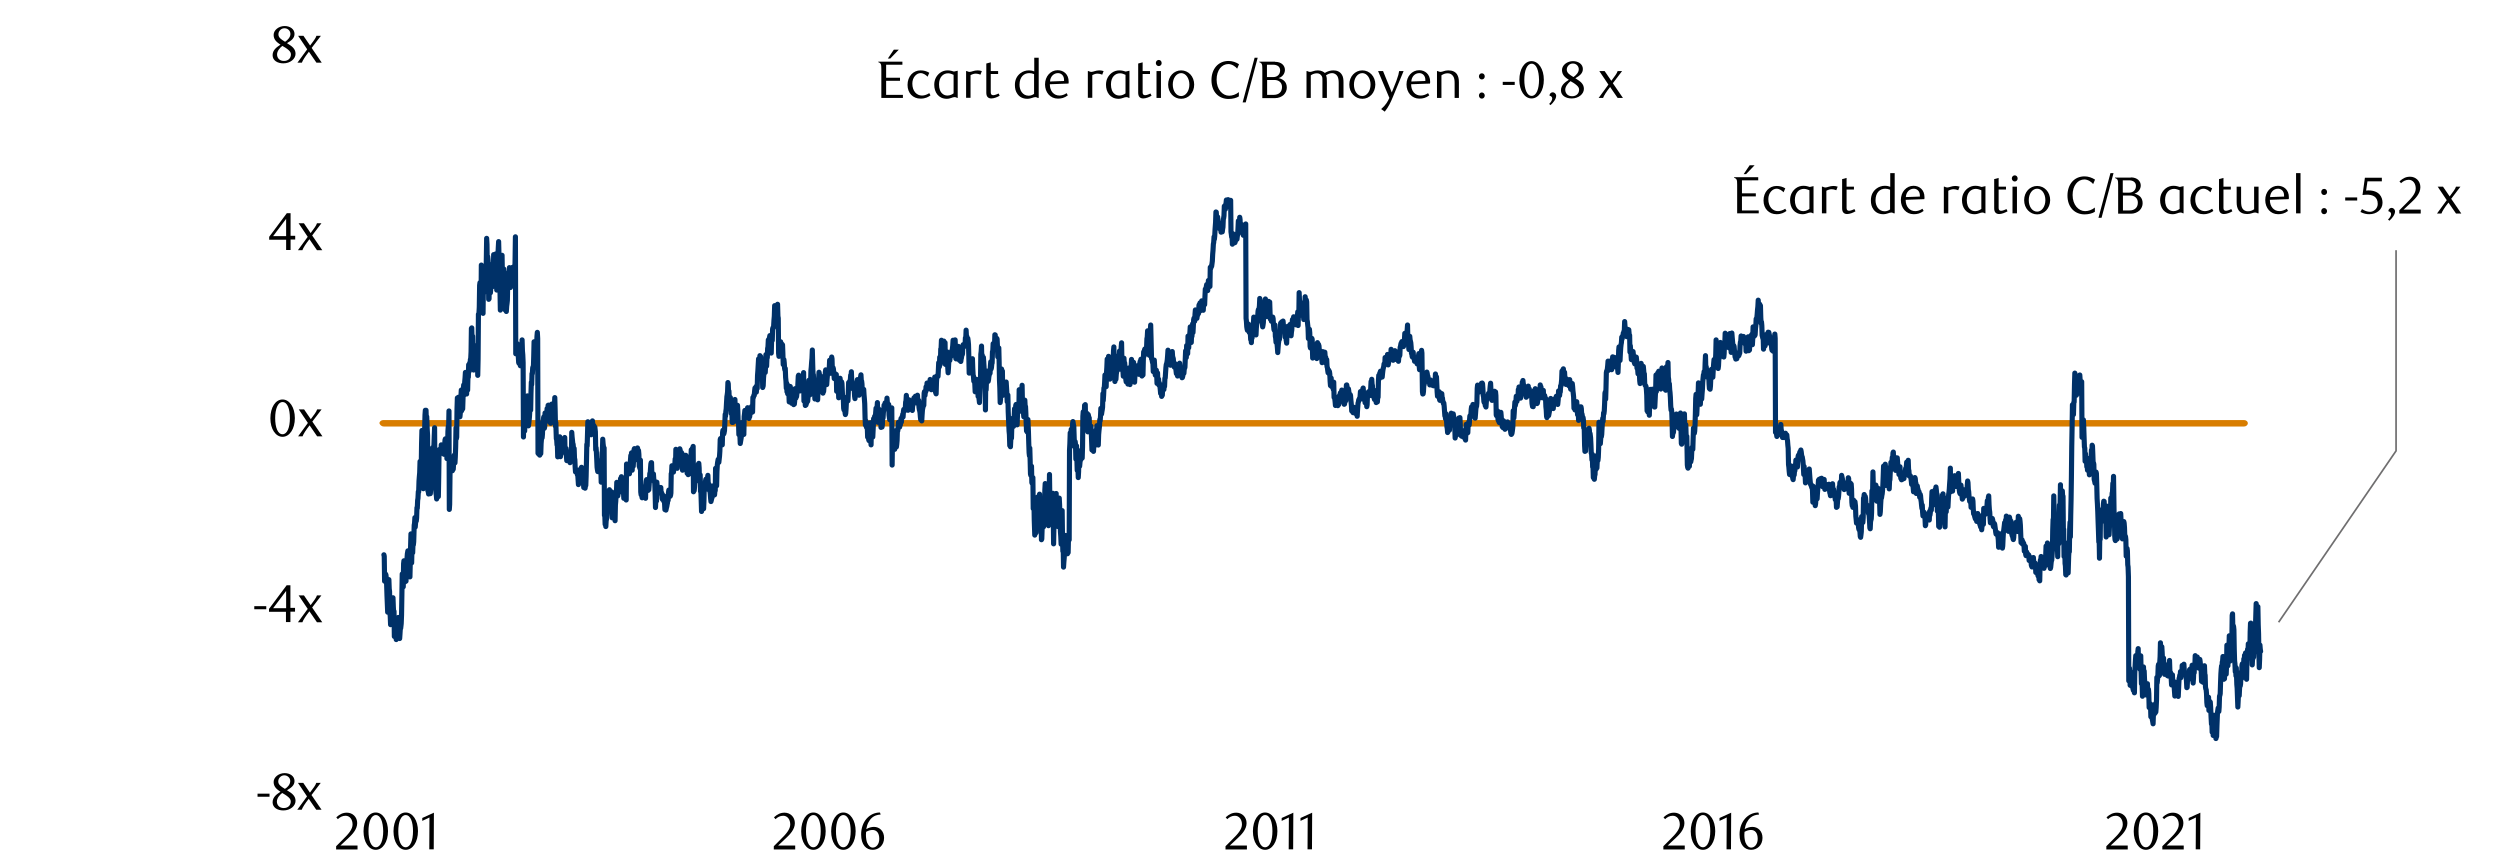 <?xml version="1.0" encoding="utf-8"?>
<!-- Generator: Adobe Illustrator 26.3.1, SVG Export Plug-In . SVG Version: 6.00 Build 0)  -->
<svg version="1.1" xmlns="http://www.w3.org/2000/svg" xmlns:xlink="http://www.w3.org/1999/xlink" x="0px" y="0px"
	 viewBox="0 0 1460 503.8" style="enable-background:new 0 0 1460 503.8;" xml:space="preserve">
<style type="text/css">
	.st0{fill:none;}
	.st1{fill:none;stroke:#6F6E6F;stroke-miterlimit:10;}
	.st2{fill:#D87D00;}
	.st3{fill:none;stroke:#003168;stroke-width:3;stroke-linecap:round;stroke-linejoin:round;stroke-miterlimit:10;}
</style>
<g id="Layer_1">
	<rect x="222.6" y="30.6" class="st0" width="1073.4" height="438"/>
	<rect x="222.6" y="30.6" class="st0" width="1073.4" height="438"/>
	<rect x="158.4" y="-65.2" class="st0" width="1145.9" height="590.3"/>
	<rect x="158.4" y="-65.2" class="st0" width="1145.9" height="590.3"/>
	<rect x="158.4" y="-65.2" class="st0" width="1145.9" height="590.3"/>
	<rect x="158.4" y="-65.2" class="st0" width="1145.9" height="590.3"/>
	<g>
		<path d="M150.4,465.3v-1.8h7v1.8H150.4z"/>
		<path d="M159.8,456.7c0-2.9,3.1-5.2,6.4-5.2c3.2,0,5.8,1.8,5.8,4.6c0,2.6-2,4-4.4,5.4l0.6,0.4c2.1,1.3,4.4,2.8,4.4,5.8
			c0,3-3.1,5.6-7.1,5.6c-3.4,0-6.3-1.6-6.3-4.8c0-3.3,3-5,4.6-6.1C162.1,461.2,159.8,459.8,159.8,456.7z M161.7,468.1
			c0,2,1.4,3.8,4,3.8c2.7,0,4.1-1.8,4.1-3.8c0-0.9-0.4-1.7-1.3-2.5c-1.2-1.1-2.8-2-3.7-2.5C163.2,464.3,161.7,466.2,161.7,468.1z
			 M169.5,456.2c0-0.7-0.2-1.5-0.7-2.1c-0.6-0.7-1.5-1.3-2.7-1.3c-1.1,0-1.9,0.4-2.5,1c-0.7,0.7-1.1,1.5-1.1,2.6c0,1.9,1.8,3,3.4,4
			l0.5,0.3C168,459.8,169.5,458,169.5,456.2z"/>
		<path d="M181.9,464.3l5.9,8.6h-3.1l-4.4-6.4c-2.2,2.8-3.6,5-4.1,6.4h-2.6l5.7-7.8l-5.3-7.9h3.1l3.9,5.7c2-2.7,3.3-4.3,3.7-5.7h2.6
			L181.9,464.3z"/>
	</g>
	<rect x="158.4" y="-65.2" class="st0" width="1145.9" height="590.3"/>
	<g>
		<path d="M148.5,355.8V354h7v1.8H148.5z"/>
		<path d="M169.6,357.3v6h-2.6v-6h-9.9v-1.7l10.3-13.8h2.2v13.2h2.7v2.2H169.6z M167.1,345.1l-7.6,10.1h7.6V345.1z"/>
		<path d="M182.3,354.8l5.9,8.6h-3.1l-4.4-6.4c-2.2,2.8-3.6,5-4.1,6.4H174l5.7-7.8l-5.3-7.9h3.1l3.9,5.7c2-2.7,3.3-4.3,3.7-5.7h2.6
			L182.3,354.8z"/>
	</g>
	<rect x="158.4" y="-65.2" class="st0" width="1145.9" height="590.3"/>
	<g>
		<path d="M165,255.1c-4,0-7.1-4.5-7.1-10.8c0-6.4,3-11,7.1-11c4.1,0,7.2,4.6,7.2,10.9S169.1,255.1,165,255.1z M165,234.8
			c-2.8,0-4.3,4.1-4.3,9.4c0,5.4,1.5,9.4,4.3,9.4c2.8,0,4.3-4.1,4.3-9.4C169.3,238.9,167.9,234.8,165,234.8z"/>
		<path d="M182.4,246.2l5.9,8.6h-3.1l-4.4-6.4c-2.2,2.8-3.6,5-4.1,6.4h-2.6l5.7-7.8l-5.3-7.9h3.1l3.9,5.7c2-2.7,3.3-4.3,3.7-5.7h2.6
			L182.4,246.2z"/>
	</g>
	<rect x="158.4" y="-65.2" class="st0" width="1145.9" height="590.3"/>
	<g>
		<path d="M169.7,140v6h-2.6v-6h-9.9v-1.7l10.3-13.8h2.2v13.2h2.7v2.2H169.7z M167.1,127.8l-7.6,10.1h7.6V127.8z"/>
		<path d="M182.3,137.5l5.9,8.6h-3.1l-4.4-6.4c-2.2,2.8-3.6,5-4.1,6.4H174l5.7-7.8l-5.3-7.9h3.1l3.9,5.7c2-2.7,3.3-4.3,3.7-5.7h2.6
			L182.3,137.5z"/>
	</g>
	<rect x="158.4" y="-65.2" class="st0" width="1145.9" height="590.3"/>
	<g>
		<path d="M159.8,20.4c0-2.9,3.1-5.2,6.4-5.2c3.2,0,5.8,1.8,5.8,4.6c0,2.6-2,4-4.4,5.4l0.6,0.4c2.1,1.3,4.4,2.8,4.4,5.8
			c0,3-3.1,5.6-7.1,5.6c-3.4,0-6.3-1.6-6.3-4.8c0-3.3,3-5,4.6-6.1C162.1,24.9,159.8,23.5,159.8,20.4z M161.8,31.8c0,2,1.4,3.8,4,3.8
			c2.7,0,4.1-1.8,4.1-3.8c0-0.9-0.4-1.7-1.3-2.5c-1.2-1.1-2.8-2-3.7-2.5C163.3,28,161.8,29.9,161.8,31.8z M169.6,19.9
			c0-0.7-0.2-1.5-0.7-2.1c-0.6-0.7-1.5-1.3-2.7-1.3c-1.1,0-1.9,0.4-2.5,1c-0.7,0.7-1.1,1.5-1.1,2.6c0,1.9,1.8,3,3.4,4l0.5,0.3
			C168,23.4,169.6,21.7,169.6,19.9z"/>
		<path d="M182,28l5.9,8.6h-3.1l-4.4-6.4c-2.2,2.8-3.6,5-4.1,6.4h-2.6l5.7-7.8l-5.3-7.9h3.1l3.9,5.7c2-2.7,3.3-4.3,3.7-5.7h2.6
			L182,28z"/>
	</g>
	<rect x="158.4" y="-65.2" class="st0" width="1145.9" height="590.3"/>
	<g>
		<path d="M196.3,496v-1.8l4-4c3.4-3.3,5.6-6,5.6-8.7c0-2.9-1.6-5.1-4.1-5.1c-1.8,0-3.3,0.8-4.5,2l-0.9-1.1c2-1.8,3.8-2.7,6.2-2.7
			c3.3,0,6,2.5,6,6.1c0,3.8-3.1,6.8-5,8.6l-4.8,4.5h10v2.3H196.3z"/>
		<path d="M219.4,496.3c-4,0-7.1-4.5-7.1-10.8c0-6.4,3-11,7.1-11c4.1,0,7.2,4.6,7.2,10.9S223.5,496.3,219.4,496.3z M219.5,476
			c-2.8,0-4.3,4.1-4.3,9.4c0,5.4,1.5,9.4,4.3,9.4c2.8,0,4.3-4.1,4.3-9.4C223.7,480.1,222.3,476,219.5,476z"/>
		<path d="M236.9,496.3c-4,0-7.1-4.5-7.1-10.8c0-6.4,3-11,7.1-11c4.1,0,7.2,4.6,7.2,10.9S241,496.3,236.9,496.3z M236.9,476
			c-2.8,0-4.3,4.1-4.3,9.4c0,5.4,1.5,9.4,4.3,9.4c2.8,0,4.3-4.1,4.3-9.4C241.2,480.1,239.8,476,236.9,476z"/>
		<path d="M250.7,496l0.1-18.6l-4.2,2v-1.7l6.8-3.1l-0.1,21.4H250.7z"/>
	</g>
	<rect x="158.4" y="-65.2" class="st0" width="1145.9" height="590.3"/>
	<g>
		<path d="M451.9,496v-1.8l4-4c3.4-3.3,5.6-6,5.6-8.7c0-2.9-1.6-5.1-4.1-5.1c-1.8,0-3.3,0.8-4.5,2l-0.9-1.1c2-1.8,3.8-2.7,6.2-2.7
			c3.3,0,6,2.5,6,6.1c0,3.8-3.1,6.8-5,8.6l-4.8,4.5h10v2.3H451.9z"/>
		<path d="M475,496.3c-4,0-7.1-4.5-7.1-10.8c0-6.4,3-11,7.1-11c4.1,0,7.2,4.6,7.2,10.9S479.1,496.3,475,496.3z M475,476
			c-2.8,0-4.3,4.1-4.3,9.4c0,5.4,1.5,9.4,4.3,9.4c2.8,0,4.3-4.1,4.3-9.4C479.3,480.1,477.9,476,475,476z"/>
		<path d="M492.5,496.3c-4,0-7.1-4.5-7.1-10.8c0-6.4,3-11,7.1-11c4.1,0,7.2,4.6,7.2,10.9S496.6,496.3,492.5,496.3z M492.5,476
			c-2.8,0-4.3,4.1-4.3,9.4c0,5.4,1.5,9.4,4.3,9.4c2.8,0,4.3-4.1,4.3-9.4C496.8,480.1,495.3,476,492.5,476z"/>
		<path d="M514.3,475.7c-4.4,0.2-6.1,2.7-7.1,4.5c-0.6,1-1.1,2.7-1.3,4c1.6-0.9,3.1-1.3,4.5-1.3c3.2,0,5.9,2.4,5.9,6.4
			c0,4.5-3.3,7-6.6,7c-3.8,0-6.8-2.8-6.8-9c0-7.4,4.8-12.8,11-12.8L514.3,475.7z M505.7,487.6c0,1.7,0.3,3.5,0.7,4.5
			c0.8,1.9,2,2.9,3.3,2.9c2,0,3.8-2,3.8-5.1c0-3.5-1.6-5.2-3.9-5.2c-1.2,0-2.4,0.3-3.8,1.1C505.8,486.4,505.7,487,505.7,487.6z"/>
	</g>
	<rect x="158.4" y="-65.2" class="st0" width="1145.9" height="590.3"/>
	<g>
		<path d="M715.7,496v-1.8l4-4c3.4-3.3,5.6-6,5.6-8.7c0-2.9-1.6-5.1-4.1-5.1c-1.8,0-3.3,0.8-4.5,2l-0.9-1.1c2-1.8,3.8-2.7,6.2-2.7
			c3.3,0,6,2.5,6,6.1c0,3.8-3.1,6.8-5,8.6l-4.8,4.5h10v2.3H715.7z"/>
		<path d="M738.8,496.3c-4,0-7.1-4.5-7.1-10.8c0-6.4,3-11,7.1-11c4.1,0,7.2,4.6,7.2,10.9S742.9,496.3,738.8,496.3z M738.8,476
			c-2.8,0-4.3,4.1-4.3,9.4c0,5.4,1.5,9.4,4.3,9.4c2.8,0,4.3-4.1,4.3-9.4C743.1,480.1,741.7,476,738.8,476z"/>
		<path d="M752.6,496l0.1-18.6l-4.2,2v-1.7l6.8-3.1l-0.1,21.4H752.6z"/>
		<path d="M763.6,496l0.1-18.6l-4.2,2v-1.7l6.8-3.1l-0.1,21.4H763.6z"/>
	</g>
	<rect x="158.4" y="-65.2" class="st0" width="1145.9" height="590.3"/>
	<g>
		<path d="M971.4,496v-1.8l4-4c3.4-3.3,5.6-6,5.6-8.7c0-2.9-1.6-5.1-4.1-5.1c-1.8,0-3.3,0.8-4.5,2l-0.9-1.1c2-1.8,3.8-2.7,6.2-2.7
			c3.3,0,6,2.5,6,6.1c0,3.8-3.1,6.8-5,8.6l-4.8,4.5h10v2.3H971.4z"/>
		<path d="M994.5,496.3c-4,0-7.1-4.5-7.1-10.8c0-6.4,3-11,7.1-11c4.1,0,7.2,4.6,7.2,10.9S998.6,496.3,994.5,496.3z M994.5,476
			c-2.8,0-4.3,4.1-4.3,9.4c0,5.4,1.5,9.4,4.3,9.4c2.8,0,4.3-4.1,4.3-9.4C998.8,480.1,997.4,476,994.5,476z"/>
		<path d="M1008.3,496l0.1-18.6l-4.2,2v-1.7l6.8-3.1l-0.1,21.4H1008.3z"/>
		<path d="M1027.3,475.7c-4.4,0.2-6.1,2.7-7.1,4.5c-0.6,1-1.1,2.7-1.3,4c1.6-0.9,3.1-1.3,4.5-1.3c3.2,0,5.9,2.4,5.9,6.4
			c0,4.5-3.3,7-6.6,7c-3.8,0-6.8-2.8-6.8-9c0-7.4,4.8-12.8,11-12.8L1027.3,475.7z M1018.7,487.6c0,1.7,0.3,3.5,0.7,4.5
			c0.8,1.9,2,2.9,3.3,2.9c2,0,3.8-2,3.8-5.1c0-3.5-1.6-5.2-3.9-5.2c-1.2,0-2.4,0.3-3.8,1.1C1018.8,486.4,1018.7,487,1018.7,487.6z"
			/>
	</g>
	<rect x="158.4" y="-65.2" class="st0" width="1145.9" height="590.3"/>
	<g>
		<path d="M1230.1,496v-1.8l4-4c3.4-3.3,5.6-6,5.6-8.7c0-2.9-1.6-5.1-4.1-5.1c-1.8,0-3.3,0.8-4.5,2l-0.9-1.1c2-1.8,3.8-2.7,6.2-2.7
			c3.3,0,6,2.5,6,6.1c0,3.8-3.1,6.8-5,8.6l-4.8,4.5h10v2.3H1230.1z"/>
		<path d="M1253.2,496.3c-4,0-7.1-4.5-7.1-10.8c0-6.4,3-11,7.1-11c4.1,0,7.2,4.6,7.2,10.9S1257.3,496.3,1253.2,496.3z M1253.2,476
			c-2.8,0-4.3,4.1-4.3,9.4c0,5.4,1.5,9.4,4.3,9.4c2.8,0,4.3-4.1,4.3-9.4C1257.5,480.1,1256.1,476,1253.2,476z"/>
		<path d="M1262.8,496v-1.8l4-4c3.4-3.3,5.6-6,5.6-8.7c0-2.9-1.6-5.1-4.1-5.1c-1.8,0-3.3,0.8-4.5,2l-0.9-1.1c2-1.8,3.8-2.7,6.2-2.7
			c3.3,0,6,2.5,6,6.1c0,3.8-3.1,6.8-5,8.6l-4.8,4.5h10v2.3H1262.8z"/>
		<path d="M1282.3,496l0.1-18.6l-4.2,2v-1.7l6.8-3.1l-0.1,21.4H1282.3z"/>
	</g>
	<rect x="158.4" y="-65.2" class="st0" width="1145.9" height="590.3"/>
	<g>
		<path d="M527.1,57.2h-12.4V40.3c0-1.4,0-2.5-0.5-3.2c-0.3-0.4-0.9-0.7-1.3-0.8v-0.3h14.1v1.8h-9.5v7.6h8.1v1.8h-8.1v8.2h9.8V57.2z
			 M519.9,34.2h-1.4L522,29h2.9L519.9,34.2z"/>
		<path d="M537.6,57.6c-4.4,0-7.6-3.2-7.6-8c0-5,3.3-8.5,7.6-8.5c2,0,3.6,0.5,5.1,1.4l-1,2.3c-0.8-0.9-2.4-2.1-4.1-2.1
			c-2.4,0-4.8,2.5-4.8,6.1c0,4.5,2.6,7,5.6,7c1.1,0,2.6-0.3,4.3-1.4l0.7,1.3C542.2,56.6,540.5,57.6,537.6,57.6z"/>
		<path d="M559.4,57.2h-0.4c-0.5-0.3-0.9-0.5-1.5-0.5c-1.3,0-2.4,1-4.6,1c-2.4,0-4.3-1-5.5-2.5c-1.2-1.5-1.8-3.5-1.8-5.7
			c0-3.2,1.4-5.4,3.3-6.9c1.3-1,2.9-1.5,4.5-1.5c1.4,0,2.9,0.4,3.7,0.7l2.2-0.5V57.2z M553.7,42.8c-2.8,0-5.3,2.1-5.3,6.5
			c0,2.5,0.7,4.5,2.2,5.6c0.7,0.6,1.7,0.9,2.8,0.9c1.5,0,2.9-0.8,3.5-1.3V43.7C556,43.3,554.9,42.8,553.7,42.8z"/>
		<path d="M572.6,43.6c-1-0.4-1.9-0.6-2.7-0.6c-1,0-2,0.3-3.1,0.9v13.2h-2.6V41.5h0.4c0.6,0.3,1.1,0.5,1.6,0.5
			c1.2,0,2.6-0.9,4.7-0.9c0.7,0,1.6,0.1,2.5,0.4L572.6,43.6z"/>
		<path d="M578.9,57.5c-0.9,0-1.7-0.3-2.2-0.9c-0.5-0.6-0.7-1.4-0.7-2.6V37.1l2.6-0.7v5.1h4.3v1.7h-4.3V54c0,1.2,0.6,1.6,1.5,1.6
			c0.9,0,2.5-0.7,3.1-1l0.6,1.3C582.5,56.7,580.5,57.5,578.9,57.5z"/>
		<path d="M606.5,57.2h-0.4c-0.5-0.3-1-0.5-1.4-0.5c-1.3,0-2.5,1-4.8,1c-2.6,0-4.5-1.1-5.7-2.8c-1.1-1.5-1.5-3.2-1.5-5.3
			c0-3.2,1.3-5.4,3.3-6.9c1.3-1,3.1-1.6,4.8-1.6c1.5,0,2.5,0.3,3.2,0.6v-8h2.6V57.2z M603.9,43.3c-0.9-0.4-1.9-0.6-2.8-0.6
			c-3,0-5.7,2.1-5.7,6.8c0,3.1,1.7,6.4,5.4,6.4c1.4,0,2.6-0.7,3.1-1.1V43.3z"/>
		<path d="M613.1,49.2c0,4.1,2.4,6.6,5.6,6.6c1.4,0,2.9-0.5,4.2-1.4l0.7,1.3c-2,1.5-3.8,1.9-5.8,1.9c-4.4,0-7.5-3.6-7.5-8.3
			c0-4.7,3.2-8.3,7.4-8.3c3.4,0,6.4,2.3,6.4,6.7c0,0.3,0,0.8-0.1,1.1L613.1,49.2z M621.4,46.6c0-2.5-1.7-3.9-3.5-3.9
			c-2.5,0-4.5,1.9-4.7,4.9l8.2-0.3C621.4,47,621.4,46.8,621.4,46.6z"/>
		<path d="M643.7,43.6c-1-0.4-1.9-0.6-2.7-0.6c-1,0-2,0.3-3.1,0.9v13.2h-2.6V41.5h0.4c0.6,0.3,1.1,0.5,1.6,0.5
			c1.2,0,2.6-0.9,4.7-0.9c0.7,0,1.6,0.1,2.5,0.4L643.7,43.6z"/>
		<path d="M659.7,57.2h-0.4c-0.5-0.3-0.9-0.5-1.5-0.5c-1.3,0-2.4,1-4.6,1c-2.4,0-4.3-1-5.5-2.5c-1.2-1.5-1.8-3.5-1.8-5.7
			c0-3.2,1.4-5.4,3.3-6.9c1.3-1,2.9-1.5,4.5-1.5c1.4,0,2.9,0.4,3.7,0.7l2.2-0.5V57.2z M654.1,42.8c-2.8,0-5.3,2.1-5.3,6.5
			c0,2.5,0.7,4.5,2.2,5.6c0.7,0.6,1.7,0.9,2.8,0.9c1.5,0,2.9-0.8,3.5-1.3V43.7C656.4,43.3,655.3,42.8,654.1,42.8z"/>
		<path d="M667.6,57.5c-0.9,0-1.7-0.3-2.2-0.9c-0.5-0.6-0.7-1.4-0.7-2.6V37.1l2.6-0.7v5.1h4.3v1.7h-4.3V54c0,1.2,0.6,1.6,1.5,1.6
			c0.9,0,2.5-0.7,3.1-1l0.6,1.3C671.2,56.7,669.2,57.5,667.6,57.5z"/>
		<path d="M676.7,38.6c-0.9,0-1.7-0.8-1.7-1.8c0-1,0.8-1.8,1.7-1.8c1,0,1.7,0.8,1.7,1.8C678.5,37.7,677.7,38.6,676.7,38.6z
			 M678,57.2h-2.6V41.5h2.6V57.2z"/>
		<path d="M689.8,57.7c-4.2,0-7.6-3.5-7.6-8.3c0-4.8,3.4-8.3,7.6-8.3c4.2,0,7.6,3.5,7.6,8.3C697.4,54.3,694,57.7,689.8,57.7z
			 M689.8,42.7c-2.8,0-4.9,2.9-4.9,6.7c0,3.7,2,6.7,4.9,6.7c2.7,0,4.8-3,4.8-6.7C694.6,45.7,692.5,42.7,689.8,42.7z"/>
		<path d="M722.5,40.1c-0.8-1.1-3-2.7-5.1-2.7c-3.9,0-6.9,3.6-6.9,9.1c0,5.8,3.5,9.4,7.3,9.4c1.9,0,4-0.7,5.7-2.1v2.5
			c-1.4,0.9-3.6,1.5-6,1.5c-5.6,0-10-4-10-11c0-6.4,3.8-11.2,10-11.2c2.2,0,4.4,0.8,6.1,1.9L722.5,40.1z"/>
		<path d="M727.5,59.8h-1.8l7-26.1h1.8L727.5,59.8z"/>
		<path d="M744.6,36.1c4,0,5.8,2.4,5.8,4.7c0,2-1.3,4.1-3.7,4.8c2.9,0.7,4.8,2.4,4.8,5.6c0,1.5-0.6,3-1.8,4.2c-1.2,1.1-3,1.9-5,1.9
			h-7.5V40.3c0-1.4,0-2.5-0.5-3.2c-0.3-0.4-0.9-0.7-1.3-0.8v-0.3H744.6z M743.7,45c2.1,0,3.9-1.4,3.9-3.9c0-2.2-1.7-3.3-4.1-3.3
			h-3.6V45H743.7z M743.8,55.4c3.1,0,4.9-1.7,4.9-4.6c0-2.6-1.9-4.1-4.4-4.1h-4.3v8.7H743.8z"/>
		<path d="M781.8,57.2v-8.7c0-1.7-0.2-3-0.7-3.9c-0.6-1.2-2-1.9-3.1-1.9c-1.3,0-2.4,0.5-3.6,1.3c0.5,1.1,0.5,2.3,0.5,4v9.2h-2.6
			V47.1c0-1.1,0-1.9-0.3-2.5c-0.6-1.2-1.7-1.8-2.9-1.8c-1.5,0-2.8,0.6-3.6,1.2v13.2h-2.5V41.5h0.4c0.7,0.3,1.1,0.5,1.6,0.5
			c1.3,0,2.4-0.9,4.6-0.9c2.1,0,3.4,0.9,4.1,1.5c1.6-1,3.3-1.5,5-1.5c2,0,3.9,0.7,5,2.6c0.7,1.1,0.9,2.6,0.9,4.3v9.1H781.8z"/>
		<path d="M795.6,57.7c-4.2,0-7.6-3.5-7.6-8.3c0-4.8,3.4-8.3,7.6-8.3c4.2,0,7.6,3.5,7.6,8.3C803.1,54.3,799.8,57.7,795.6,57.7z
			 M795.6,42.7c-2.8,0-4.9,2.9-4.9,6.7c0,3.7,2,6.7,4.9,6.7c2.7,0,4.8-3,4.8-6.7C800.4,45.7,798.3,42.7,795.6,42.7z"/>
		<path d="M813.2,57.2c-0.9,2.2-2.3,5.3-4.5,8l-2.1-1.5c2.7-2.4,3.8-4.3,4.8-6.5l-6.6-15.7h2.9l5.1,12.5l2.7-6.8
			c1.1-3,1.4-4.3,1.6-5.7h2.6L813.2,57.2z"/>
		<path d="M824.1,49.2c0,4.1,2.4,6.6,5.6,6.6c1.4,0,2.9-0.5,4.3-1.4l0.7,1.3c-2,1.5-3.8,1.9-5.8,1.9c-4.4,0-7.5-3.6-7.5-8.3
			c0-4.7,3.2-8.3,7.4-8.3c3.4,0,6.4,2.3,6.4,6.7c0,0.3,0,0.8-0.1,1.1L824.1,49.2z M832.4,46.6c0-2.5-1.7-3.9-3.5-3.9
			c-2.5,0-4.5,1.9-4.7,4.9l8.2-0.3C832.4,47,832.4,46.8,832.4,46.6z"/>
		<path d="M849.5,57.2v-8.7c0-1.7-0.2-3-0.8-3.9c-0.7-1.2-1.9-1.8-3.2-1.8c-1.5,0-2.7,0.5-3.7,1.2v13.2h-2.6V41.5h0.4
			c0.7,0.3,1.1,0.5,1.6,0.5c1.3,0,2.4-0.9,4.6-0.9c2.4,0,4.1,0.8,5.1,2.3c0.8,1.3,1.1,2.7,1.1,4.6v9.2H849.5z"/>
		<path d="M865.4,46.4c-1,0-1.7-0.8-1.7-1.8c0-1,0.7-1.8,1.7-1.8s1.7,0.8,1.7,1.8C867.1,45.6,866.4,46.4,865.4,46.4z M865.4,57.6
			c-1,0-1.7-0.8-1.7-1.8s0.7-1.8,1.7-1.8s1.7,0.9,1.7,1.8S866.4,57.6,865.4,57.6z"/>
		<path d="M877.6,49.6v-1.8h7v1.8H877.6z"/>
		<path d="M894.4,57.5c-4,0-7.1-4.5-7.1-10.8c0-6.4,3-11,7.1-11c4.1,0,7.2,4.6,7.2,10.9S898.6,57.5,894.4,57.5z M894.5,37.2
			c-2.8,0-4.3,4.1-4.3,9.4c0,5.4,1.5,9.4,4.3,9.4c2.8,0,4.3-4.1,4.3-9.4C898.7,41.3,897.3,37.2,894.5,37.2z"/>
		<path d="M904.7,60.7c1-0.9,1.8-2.2,1.8-3.2c0-0.7-0.5-1.4-1.5-1.6l-0.1-0.2c0.1-1.1,1-1.8,1.9-1.8c0.9,0,2,0.8,2,2.1
			c0,1.8-1.7,4-3.3,5.4L904.7,60.7z"/>
		<path d="M912.2,40.9c0-2.9,3.1-5.2,6.4-5.2c3.2,0,5.8,1.8,5.8,4.6c0,2.6-2,4-4.4,5.4l0.6,0.4c2.1,1.3,4.4,2.8,4.4,5.8
			c0,3-3.1,5.6-7.1,5.6c-3.4,0-6.3-1.6-6.3-4.8c0-3.3,3-5,4.6-6.1C914.5,45.5,912.2,44.1,912.2,40.9z M914.1,52.4c0,2,1.4,3.8,4,3.8
			c2.7,0,4.1-1.8,4.1-3.8c0-0.9-0.4-1.7-1.3-2.5c-1.2-1.1-2.8-2-3.7-2.5C915.7,48.6,914.1,50.5,914.1,52.4z M922,40.5
			c0-0.7-0.2-1.5-0.7-2.1c-0.5-0.7-1.5-1.3-2.7-1.3c-1.1,0-1.9,0.4-2.5,1c-0.7,0.7-1.1,1.5-1.1,2.6c0,1.9,1.8,3,3.4,4l0.5,0.3
			C920.4,44,922,42.3,922,40.5z"/>
		<path d="M941.9,48.6l5.9,8.6h-3.1l-4.4-6.4c-2.2,2.8-3.6,5-4.1,6.4h-2.6l5.7-7.8l-5.3-7.9h3.1l3.9,5.7c2-2.7,3.3-4.3,3.7-5.7h2.6
			L941.9,48.6z"/>
	</g>
	<rect x="158.4" y="-65.2" class="st0" width="1148" height="592"/>
	<rect x="158.4" y="-65.2" class="st0" width="1148" height="592"/>
	<g>
		<path d="M1026.9,124.6h-12.4v-16.8c0-1.4,0-2.5-0.5-3.2c-0.3-0.4-0.9-0.7-1.3-0.8v-0.3h14.1v1.8h-9.5v7.6h8.1v1.8h-8.1v8.2h9.8
			V124.6z M1019.7,101.7h-1.4l3.5-5.2h2.9L1019.7,101.7z"/>
		<path d="M1037.5,125.1c-4.4,0-7.6-3.2-7.6-8c0-5,3.3-8.5,7.6-8.5c2,0,3.6,0.5,5.1,1.4l-1,2.3c-0.8-0.9-2.4-2.1-4.1-2.1
			c-2.4,0-4.8,2.5-4.8,6.1c0,4.5,2.6,7,5.6,7c1.1,0,2.6-0.3,4.3-1.4l0.7,1.3C1042,124.1,1040.4,125.1,1037.5,125.1z"/>
		<path d="M1059.2,124.6h-0.4c-0.5-0.3-0.9-0.5-1.5-0.5c-1.3,0-2.4,1-4.6,1c-2.4,0-4.3-1-5.5-2.5c-1.2-1.5-1.8-3.5-1.8-5.7
			c0-3.2,1.4-5.4,3.3-6.9c1.3-1,2.9-1.5,4.5-1.5c1.4,0,2.9,0.4,3.7,0.7l2.2-0.5V124.6z M1053.5,110.3c-2.8,0-5.3,2.1-5.3,6.5
			c0,2.5,0.7,4.5,2.2,5.6c0.7,0.6,1.7,0.9,2.8,0.9c1.5,0,2.9-0.8,3.5-1.3v-10.9C1055.9,110.8,1054.7,110.3,1053.5,110.3z"/>
		<path d="M1072.4,111.1c-1-0.4-1.9-0.6-2.7-0.6c-1,0-2,0.3-3.1,0.9v13.2h-2.6V109h0.4c0.6,0.3,1.1,0.5,1.6,0.5
			c1.2,0,2.6-0.9,4.7-0.9c0.7,0,1.6,0.1,2.5,0.4L1072.4,111.1z"/>
		<path d="M1078.7,125c-0.9,0-1.7-0.3-2.2-0.9c-0.5-0.6-0.7-1.4-0.7-2.6v-16.9l2.6-0.7v5.1h4.3v1.7h-4.3v10.8c0,1.2,0.6,1.6,1.5,1.6
			c0.9,0,2.5-0.7,3.1-1l0.6,1.3C1082.3,124.2,1080.3,125,1078.7,125z"/>
		<path d="M1106.4,124.6h-0.4c-0.5-0.3-1-0.5-1.4-0.5c-1.3,0-2.5,1-4.8,1c-2.6,0-4.5-1.1-5.7-2.8c-1.1-1.5-1.5-3.2-1.5-5.3
			c0-3.2,1.3-5.4,3.3-6.9c1.3-1,3.1-1.6,4.8-1.6c1.5,0,2.5,0.3,3.2,0.6v-8h2.6V124.6z M1103.8,110.8c-0.9-0.4-1.9-0.6-2.8-0.6
			c-3,0-5.7,2.1-5.7,6.8c0,3.1,1.7,6.4,5.4,6.4c1.4,0,2.6-0.7,3.1-1.1V110.8z"/>
		<path d="M1112.9,116.7c0,4.1,2.4,6.6,5.6,6.6c1.4,0,2.9-0.5,4.2-1.4l0.7,1.3c-2,1.5-3.8,1.9-5.8,1.9c-4.4,0-7.5-3.6-7.5-8.3
			c0-4.7,3.2-8.3,7.4-8.3c3.4,0,6.4,2.3,6.4,6.7c0,0.3,0,0.8-0.1,1.1L1112.9,116.7z M1121.2,114.1c0-2.5-1.7-3.9-3.5-3.9
			c-2.5,0-4.5,1.9-4.7,4.9l8.2-0.3C1121.2,114.5,1121.2,114.3,1121.2,114.1z"/>
		<path d="M1143.6,111.1c-1-0.4-1.9-0.6-2.7-0.6c-1,0-2,0.3-3.1,0.9v13.2h-2.6V109h0.4c0.6,0.3,1.1,0.5,1.6,0.5
			c1.2,0,2.6-0.9,4.7-0.9c0.7,0,1.6,0.1,2.5,0.4L1143.6,111.1z"/>
		<path d="M1159.6,124.6h-0.4c-0.5-0.3-0.9-0.5-1.5-0.5c-1.3,0-2.4,1-4.6,1c-2.4,0-4.3-1-5.5-2.5c-1.2-1.5-1.8-3.5-1.8-5.7
			c0-3.2,1.4-5.4,3.3-6.9c1.3-1,2.9-1.5,4.5-1.5c1.4,0,2.9,0.4,3.7,0.7l2.2-0.5V124.6z M1153.9,110.3c-2.8,0-5.3,2.1-5.3,6.5
			c0,2.5,0.7,4.5,2.2,5.6c0.7,0.6,1.7,0.9,2.8,0.9c1.5,0,2.9-0.8,3.5-1.3v-10.9C1156.2,110.8,1155.1,110.3,1153.9,110.3z"/>
		<path d="M1167.5,125c-0.9,0-1.7-0.3-2.2-0.9c-0.5-0.6-0.7-1.4-0.7-2.6v-16.9l2.6-0.7v5.1h4.3v1.7h-4.3v10.8c0,1.2,0.6,1.6,1.5,1.6
			c0.9,0,2.5-0.7,3.1-1l0.6,1.3C1171,124.2,1169,125,1167.5,125z"/>
		<path d="M1176.6,106c-0.9,0-1.7-0.8-1.7-1.8c0-1,0.8-1.8,1.7-1.8c1,0,1.7,0.8,1.7,1.8C1178.3,105.2,1177.6,106,1176.6,106z
			 M1177.9,124.6h-2.6V109h2.6V124.6z"/>
		<path d="M1189.7,125.2c-4.2,0-7.6-3.5-7.6-8.3c0-4.8,3.4-8.3,7.6-8.3c4.2,0,7.6,3.5,7.6,8.3
			C1197.2,121.8,1193.8,125.2,1189.7,125.2z M1189.7,110.2c-2.8,0-4.9,2.9-4.9,6.7c0,3.7,2,6.7,4.9,6.7c2.7,0,4.8-3,4.8-6.7
			C1194.5,113.1,1192.4,110.2,1189.7,110.2z"/>
		<path d="M1222.4,107.5c-0.8-1.1-3-2.7-5.1-2.7c-3.9,0-6.9,3.6-6.9,9.1c0,5.8,3.5,9.4,7.3,9.4c1.9,0,4-0.7,5.7-2.1v2.5
			c-1.4,0.9-3.6,1.5-6,1.5c-5.6,0-10-4-10-11c0-6.4,3.8-11.2,10-11.2c2.2,0,4.4,0.8,6.1,1.9L1222.4,107.5z"/>
		<path d="M1227.3,127.2h-1.8l7-26.1h1.8L1227.3,127.2z"/>
		<path d="M1244.4,103.6c4,0,5.8,2.4,5.8,4.7c0,2-1.3,4.1-3.7,4.8c2.9,0.7,4.8,2.4,4.8,5.6c0,1.5-0.6,3-1.8,4.2
			c-1.2,1.1-3,1.9-5,1.9h-7.5v-16.8c0-1.4,0-2.5-0.5-3.2c-0.3-0.4-0.9-0.7-1.3-0.8v-0.3H1244.4z M1243.5,112.5
			c2.1,0,3.9-1.4,3.9-3.9c0-2.2-1.7-3.3-4.1-3.3h-3.6v7.2H1243.5z M1243.6,122.9c3.1,0,4.9-1.7,4.9-4.6c0-2.6-1.9-4.1-4.4-4.1h-4.3
			v8.7H1243.6z"/>
		<path d="M1275.3,124.6h-0.4c-0.5-0.3-0.9-0.5-1.5-0.5c-1.3,0-2.4,1-4.6,1c-2.4,0-4.3-1-5.5-2.5c-1.2-1.5-1.8-3.5-1.8-5.7
			c0-3.2,1.4-5.4,3.3-6.9c1.3-1,2.9-1.5,4.5-1.5c1.4,0,2.9,0.4,3.7,0.7l2.2-0.5V124.6z M1269.7,110.3c-2.8,0-5.3,2.1-5.3,6.5
			c0,2.5,0.7,4.5,2.2,5.6c0.7,0.6,1.7,0.9,2.8,0.9c1.5,0,2.9-0.8,3.5-1.3v-10.9C1272,110.8,1270.9,110.3,1269.7,110.3z"/>
		<path d="M1286.8,125.1c-4.4,0-7.6-3.2-7.6-8c0-5,3.3-8.5,7.6-8.5c2,0,3.6,0.5,5.1,1.4l-1,2.3c-0.8-0.9-2.4-2.1-4.1-2.1
			c-2.4,0-4.8,2.5-4.8,6.1c0,4.5,2.6,7,5.6,7c1.1,0,2.6-0.3,4.3-1.4l0.7,1.3C1291.3,124.1,1289.6,125.1,1286.8,125.1z"/>
		<path d="M1298.8,125c-0.9,0-1.7-0.3-2.2-0.9c-0.5-0.6-0.7-1.4-0.7-2.6v-16.9l2.6-0.7v5.1h4.3v1.7h-4.3v10.8c0,1.2,0.6,1.6,1.5,1.6
			c0.9,0,2.5-0.7,3.1-1l0.6,1.3C1302.4,124.2,1300.4,125,1298.8,125z"/>
		<path d="M1319,124.6h-0.4c-0.7-0.3-1.1-0.5-1.6-0.5c-1.3,0-2.4,0.9-4.6,0.9c-2.4,0-4.1-0.8-5.1-2.3c-0.8-1.3-1.1-2.7-1.1-4.6V109
			h2.6v8.7c0,1.7,0.2,3,0.7,3.9c0.7,1.2,1.9,1.8,3.2,1.8c1.5,0,2.7-0.5,3.7-1.2V109h2.6V124.6z"/>
		<path d="M1325.6,116.7c0,4.1,2.4,6.6,5.6,6.6c1.4,0,2.9-0.5,4.3-1.4l0.7,1.3c-2,1.5-3.8,1.9-5.8,1.9c-4.4,0-7.5-3.6-7.5-8.3
			c0-4.7,3.2-8.3,7.4-8.3c3.4,0,6.4,2.3,6.4,6.7c0,0.3,0,0.8-0.1,1.1L1325.6,116.7z M1333.9,114.1c0-2.5-1.7-3.9-3.5-3.9
			c-2.5,0-4.5,1.9-4.7,4.9l8.2-0.3C1333.9,114.5,1333.9,114.3,1333.9,114.1z"/>
		<path d="M1343.5,124.6h-2.6v-23.5h2.6V124.6z"/>
		<path d="M1357.3,113.9c-1,0-1.7-0.8-1.7-1.8c0-1,0.7-1.8,1.7-1.8s1.7,0.8,1.7,1.8C1359.1,113,1358.3,113.9,1357.3,113.9z
			 M1357.3,125.1c-1,0-1.7-0.8-1.7-1.8s0.7-1.8,1.7-1.8s1.7,0.9,1.7,1.8S1358.3,125.1,1357.3,125.1z"/>
		<path d="M1369.6,117.1v-1.8h7v1.8H1369.6z"/>
		<path d="M1391.1,105.9h-8.5l-0.8,5.4c0.5,0,0.9-0.1,1.3-0.1c6.5,0,8.3,4,8.3,7.2c0,4.1-3.6,6.7-7.7,6.7c-1.7,0-3.2-0.3-5.2-1.3
			l0.9-1.7c1.5,1,3.1,1.6,4.7,1.6c2.2,0,4.5-1.9,4.5-4.6c0-4.4-3.2-5.4-6.2-5.4c-0.9,0-1.9,0.1-2.7,0.2l1.4-10.1h9.9V105.9z"/>
		<path d="M1394.6,128.2c1-0.9,1.8-2.2,1.8-3.2c0-0.7-0.5-1.4-1.5-1.6l-0.1-0.2c0.1-1.1,1-1.8,1.9-1.8c0.9,0,2,0.8,2,2.1
			c0,1.8-1.7,4-3.3,5.4L1394.6,128.2z"/>
		<path d="M1401.2,124.6v-1.8l4-4c3.4-3.3,5.6-6,5.6-8.7c0-2.9-1.6-5.1-4.1-5.1c-1.8,0-3.3,0.8-4.5,2l-0.9-1.1
			c2-1.8,3.8-2.7,6.2-2.7c3.3,0,6,2.5,6,6.1c0,3.8-3.1,6.8-5,8.6l-4.8,4.5h10v2.3H1401.2z"/>
		<path d="M1431.5,116.1l5.9,8.6h-3.1l-4.4-6.4c-2.2,2.8-3.6,5-4.1,6.4h-2.6l5.7-7.8l-5.3-7.9h3.1l3.9,5.7c2-2.7,3.3-4.3,3.7-5.7
			h2.6L1431.5,116.1z"/>
	</g>
	<rect x="158.4" y="-65.2" class="st0" width="1148" height="592"/>
	<polyline class="st1" points="1399.3,146.1 1399.3,263.3 1330.7,363.4 	"/>
</g>
<g id="Layer_2">
	<path class="st2" d="M224.2,249.1h2.1h2.1h2.1h2.1h2.1h2.1h2.1h2.1h2.1h2.1h2.1h2.1h2.1h2.1h2.1h2.1h2.1h2.1h2.1h2.1h2.1h2.1h2.1
		h2.1h2.1h2.1h2.1h2.1h2.1h2.1h2.1h2.1h2.1h2.1h2.1h2.1h2.1h2.1h2.1h2.1h2.1h2.1h2.1h2.1h2.1h2.1h2.1h2.1h2.1h2.1h2.1h2.1h2.1h2.1
		h2.1h2.1h2.1h2.1h2.1h2.1h2.1h2.1h2.1h2.1h2.1h2.1h2.1h2.1h2.1h2.1h2.1h2.1h2.1h2.1h2.1h2.1h2.1h2.1h2.1h2.1h2.1h2.1h2.1h2.1h2.1
		h2.1h2.1h2.1h2.1h2.1h2.1h2.1h2.1h2.1h2.1h2.1h2.1h2.1h2.1h2.1h2.1h2.1h2.1h2.1h2.1h2.1h2.1h2.1h2.1h2.1h2.1h2.1h2.1h2.1h2.1h2.1
		h2.1h2.1h2.1h2.1h2.1h2.1h2.1h2.1h2.1h2.1h2.1h2.1h2.1h2.1h2.1h2.1h2.1h2.1h2.1h2.1h2.1h2.1h2.1h2.1h2.1h2.1h2.1h2.1h2.1h2.1h2.1
		h2.1h2.1h2.1h2.1h2.1h2.1h2.1h2.1h2.1h2.1h2.1h2.1h2.1h2.1h2.1h2.1h2.1h2.1h2.1h2.1h2.1h2.1h2.1h2.1h2.1h2.1h2.1h2.1h2.1h2.1h2.1
		h2.1h2.1h2.1h2.1h2.1h2.1h2.1h2.1h2.1h2.1h2.1h2.1h2.1h2.1h2.1h2.1h2.1h2.1h2.1h2.1h2.1h2.1h2.1h2.1h2.1h2.1h2.1h2.1h2.1h2.1h2.1
		h2.1h2.1h2.1h2.1h2.1h2.1h2.1h2.1h2.1h2.1h2.1h2.1h2.1h2.1h2.1h2.1h2.1h2.1h2.1h2.1h2.1h2.1h2.1h2.1h2.1h2.1h2.1h2.1h2.1h2.1h2.1
		h2.1h2.1h2.1h2.1h2.1h2.1h2.1h2.1h2.1h2.1h2.1h2.1h2.1h2.1h2.1h2.1h2.1h2.1h2.1h2.1h2.1h2.1h2.1h2.1h2.1h2.1h2.1h2.1h2.1h2.1h2.1
		h2.1h2.1h2.1h2.1h2.1h2.1h2.1h2.1h2.1h2.1h2.1h2.1h2.1h2.1h2.1h2.1h2.1h2.1h2.1h2.1h2.1h2.1h2.1h2.1h2.1h2.1h2.1h2.1h2.1h2.1h2.1
		h2.1h2.1h2.1h2.1h2.1h2.1h2.1h2.1h2.1h2.1h2.1h2.1h2.1h2.1h2.1h2.1h2.1h2.1h2.1h2.1h2.1h2.1h2.1h2.1h2.1h2.1h2.1h2.1h2.1h2.1h2.1
		h2.1h2.1h2.1h2.1h2.1h2.1h2.1h2.1h2.1h2.1h2.1h2.1h2.1h2.1h2.1h2.1h2.1h2.1h2.1h2.1h2.1h2.1h2.1h2.1h2.1h2.1h2.1h2.1h2.1h2.1h2.1
		h2.1h2.1h2.1h2.1h2.1h2.1h2.1h2.1h2.1h2.1h2.1h2.1h2.1h2.1h2.1h2.1h2.1h2.1h2.1h2.1h2.1h2.1h2.1h2.1h2.1h2.1h2.1h2.1h2.1h2.1h2.1
		h2.1h2.1h2.1h2.1h2.1h2.1h2.1h2.1h2.1h2.1h2.1h2.1h2.1h2.1h2.1h2.1h2.1h2.1h2.1h2.1h2.1h2.1h2.1h2.1h2.1h2.1h2.1h2.1h2.1h2.1h2.1
		h2.1h2.1h2.1h2.1h2.1h2.1h2.1h2.1h2.1h2.1h2.1h2.1h2.1h2.1h2.1h2.1h2.1h2.1h2.1h2.1h2.1h2.1h2.1h2.1h2.1h2.1h2.1h2.1h2.1h2.1h2.1
		h2.1h2.1h2.1h2.1h2.1h2.1h2.1h2.1h2.1h2.1h2.1h2.1h2.1h2.1h2.1h2.1h2.1h2.1h2.1h2.1h2.1h2.1h2.1h2.1h2.1h2.1h2.1h2.1h2.1h2.1h2.1
		h2.1h2.1h2.1h2.1h2.1h2.1h2.1h2.1h2.1h2.1h2.1h2.1h2.1h2.1h2.1h2.1h2.1h2.1h2.1h2.1h2.1h2.1h2.1h2.1h2.1h2.1h2.1h2.1h2.1
		c1.3,0,2.3-0.9,2.3-1.9c0-1.1-1-1.9-2.3-1.9h-2.1h-2.1h-2.1h-2.1h-2.1h-2.1h-2.1h-2.1h-2.1h-2.1h-2.1h-2.1h-2.1h-2.1h-2.1h-2.1
		h-2.1h-2.1h-2.1h-2.1h-2.1h-2.1h-2.1h-2.1h-2.1h-2.1h-2.1h-2.1h-2.1h-2.1h-2.1h-2.1h-2.1h-2.1h-2.1h-2.1h-2.1h-2.1h-2.1h-2.1h-2.1
		h-2.1h-2.1h-2.1h-2.1h-2.1h-2.1h-2.1h-2.1h-2.1h-2.1h-2.1h-2.1h-2.1h-2.1h-2.1h-2.1h-2.1h-2.1h-2.1h-2.1h-2.1h-2.1h-2.1h-2.1h-2.1
		h-2.1h-2.1h-2.1h-2.1h-2.1h-2.1h-2.1h-2.1h-2.1h-2.1h-2.1h-2.1h-2.1h-2.1h-2.1h-2.1h-2.1h-2.1h-2.1h-2.1h-2.1h-2.1h-2.1h-2.1h-2.1
		h-2.1h-2.1h-2.1h-2.1h-2.1h-2.1h-2.1h-2.1h-2.1h-2.1h-2.1h-2.1h-2.1h-2.1h-2.1h-2.1h-2.1h-2.1h-2.1h-2.1h-2.1h-2.1h-2.1h-2.1h-2.1
		h-2.1h-2.1h-2.1h-2.1h-2.1h-2.1h-2.1h-2.1h-2.1h-2.1h-2.1h-2.1h-2.1h-2.1h-2.1h-2.1h-2.1h-2.1h-2.1h-2.1h-2.1h-2.1h-2.1h-2.1h-2.1
		h-2.1h-2.1h-2.1h-2.1H993h-2.1h-2.1h-2.1h-2.1h-2.1h-2.1h-2.1h-2.1h-2.1h-2.1h-2.1h-2.1H966H964h-2.1h-2.1h-2.1h-2.1h-2.1h-2.1
		h-2.1h-2.1h-2.1h-2.1h-2.1h-2.1H937H935h-2.1h-2.1h-2.1h-2.1h-2.1h-2.1h-2.1h-2.1h-2.1h-2.1h-2.1h-2.1H908h-2.1h-2.1h-2.1h-2.1
		h-2.1h-2.1h-2.1h-2.1h-2.1h-2.1h-2.1h-2.1h-2.1H879h-2.1h-2.1h-2.1h-2.1h-2.1h-2.1h-2.1h-2.1h-2.1h-2.1h-2.1h-2.1h-2.1H850h-2.1
		h-2.1h-2.1h-2.1h-2.1h-2.1h-2.1h-2.1h-2.1h-2.1h-2.1h-2.1h-2.1H821h-2.1h-2.1h-2.1h-2.1h-2.1h-2.1h-2.1h-2.1h-2.1h-2.1h-2.1h-2.1
		h-2.1H792h-2.1h-2.1h-2.1h-2.1h-2.1h-2.1h-2.1h-2.1h-2.1h-2.1h-2.1h-2.1H765H763h-2.1h-2.1h-2.1h-2.1h-2.1h-2.1h-2.1h-2.1h-2.1
		h-2.1h-2.1h-2.1H736H734h-2.1h-2.1h-2.1h-2.1h-2.1h-2.1h-2.1h-2.1h-2.1h-2.1h-2.1h-2.1H707h-2.1h-2.1h-2.1h-2.1h-2.1h-2.1h-2.1
		h-2.1h-2.1h-2.1h-2.1h-2.1h-2.1H678h-2.1h-2.1h-2.1h-2.1h-2.1h-2.1h-2.1h-2.1h-2.1h-2.1h-2.1h-2.1h-2.1H649h-2.1h-2.1h-2.1h-2.1
		h-2.1h-2.1h-2.1h-2.1h-2.1h-2.1h-2.1h-2.1h-2.1H620h-2.1h-2.1h-2.1h-2.1h-2.1h-2.1h-2.1h-2.1h-2.1h-2.1h-2.1h-2.1H593H591h-2.1
		h-2.1h-2.1h-2.1h-2.1h-2.1h-2.1h-2.1h-2.1h-2.1h-2.1h-2.1H564H562h-2.1h-2.1h-2.1h-2.1h-2.1h-2.1h-2.1h-2.1h-2.1h-2.1h-2.1h-2.1
		H535H533h-2.1h-2.1h-2.1h-2.1h-2.1h-2.1h-2.1h-2.1h-2.1h-2.1h-2.1h-2.1H506h-2.1h-2.1h-2.1h-2.1h-2.1h-2.1h-2.1h-2.1h-2.1h-2.1
		h-2.1h-2.1h-2.1H477h-2.1h-2.1h-2.1h-2.1h-2.1h-2.1h-2.1h-2.1h-2.1h-2.1h-2.1h-2.1h-2.1H448h-2.1h-2.1h-2.1h-2.1h-2.1h-2.1h-2.1
		h-2.1h-2.1h-2.1h-2.1h-2.1h-2.1H419h-2.1h-2.1h-2.1h-2.1h-2.1h-2.1h-2.1h-2.1h-2.1h-2.1h-2.1h-2.1H392H390h-2.1h-2.1h-2.1h-2.1
		h-2.1h-2.1h-2.1h-2.1h-2.1h-2.1h-2.1h-2.1H363H361h-2.1h-2.1h-2.1h-2.1h-2.1h-2.1h-2.1h-2.1h-2.1h-2.1h-2.1h-2.1H334h-2.1h-2.1
		h-2.1h-2.1h-2.1h-2.1h-2.1h-2.1h-2.1h-2.1h-2.1h-2.1h-2.1H305h-2.1h-2.1h-2.1h-2.1h-2.1h-2.1h-2.1h-2.1h-2.1h-2.1h-2.1h-2.1h-2.1
		H276h-2.1h-2.1h-2.1h-2.1h-2.1h-2.1h-2.1h-2.1h-2.1h-2.1h-2.1h-2.1h-2.1H247h-2.1h-2.1h-2.1h-2.1h-2.1h-2.1h-2.1h-2.1h-2.1h-2.1
		h-2.1c-1.3,0-2.3,0.9-2.3,1.9C221.9,248.2,222.9,249.1,224.2,249.1z"/>
	<g>
		<g>
			<polyline class="st3" points="224.2,324 224.4,324.9 224.6,339.4 224.8,335.9 225,336.4 225.2,335.3 225.4,335.8 225.6,337.7 
				225.8,341.4 226,347.7 226.2,352.6 226.4,357.5 226.6,347.6 226.9,340.9 227.1,338.5 227.3,343.8 227.5,345.4 227.7,358 
				227.9,359.9 228.1,364.8 228.3,358.5 228.5,354.2 228.7,361.4 228.9,357.8 229.1,356.3 229.3,351.7 229.5,349.1 229.7,354.4 
				229.9,357.9 230.1,357 230.3,371.7 230.6,368.6 230.8,367 231,371.4 231.2,369.7 231.4,373.5 231.6,368.5 231.8,369.2 232,367.9 
				232.2,368.1 232.4,365.1 232.6,360.6 232.8,361.9 233,372.1 233.2,372.5 233.4,372.9 233.6,370 233.8,366.6 234,366.9 
				234.3,364.2 234.5,359.1 234.7,347.2 234.9,335.2 235.1,336.9 235.3,341.3 235.5,342.7 235.7,329.2 235.9,327.5 236.1,333.4 
				236.3,337.9 236.5,339.8 236.7,336.5 236.9,337.8 237.1,339.4 237.3,334.9 237.5,327.6 237.7,326.2 237.9,323.5 238.2,321.7 
				238.4,328.5 238.6,327.8 238.8,330.2 239,333.7 239.2,334.9 239.4,336.9 239.6,328.5 239.8,318.7 240,311.8 240.2,319.1 
				240.4,328.7 240.6,320 240.8,322.7 241,322.8 241.2,317 241.4,318.2 241.6,316.4 241.9,306.7 242.1,305.6 242.3,302.3 
				242.5,307.8 242.7,305.3 242.9,302 243.1,304.3 243.3,302.5 243.5,296.5 243.7,296.8 243.9,292.2 244.1,291 244.3,287.1 
				244.5,287.3 244.7,281 244.9,278.4 245.1,276.1 245.3,269.5 245.5,273.8 245.8,270.3 246,272.5 246.2,259.1 246.4,251.4 
				246.6,255.2 246.8,274.8 247,269.6 247.2,285.4 247.4,252.7 247.6,251.9 247.8,255 248,251.1 248.2,242.4 248.4,239.6 
				248.6,242.2 248.8,239.6 249,246.5 249.2,243.3 249.5,250.9 249.7,254.2 249.9,286.7 250.1,287 250.3,288.5 250.5,280.7 
				250.7,281.8 250.9,283.9 251.1,282 251.3,288.3 251.5,286.1 251.7,280.3 251.9,275.1 252.1,264.3 252.3,272.8 252.5,266.3 
				252.7,261.4 252.9,265.6 253.2,263 253.4,260.5 253.6,254.8 253.8,249.8 254,280.7 254.2,279.1 254.4,283.6 254.6,287.9 
				254.8,289.1 255,291.4 255.2,286.3 255.4,283.8 255.6,282 255.8,281.2 256,290 256.2,278.7 256.4,264.3 256.6,262.5 256.8,265 
				257.1,262.3 257.3,263.7 257.5,264.6 257.7,259.8 257.9,260.1 258.1,263.6 258.3,264.6 258.5,262.6 258.7,264.9 258.9,261.4 
				259.1,261 259.3,265.3 259.5,259.4 259.7,259.5 259.9,256.9 260.1,256.3 260.3,263 260.5,259.3 260.8,256.2 261,267.8 
				261.2,263.6 261.4,260.1 261.6,251.8 261.8,249 262,250.1 262.2,240 262.4,297.5 262.6,294.5 262.8,277.5 263,268.3 263.2,272.8 
				263.4,268.1 263.6,272.1 263.8,268.1 264,270.7 264.2,274.9 264.5,270.9 264.7,274 264.9,270.6 265.1,268.3 265.3,265.8 
				265.5,267.4 265.7,270.3 265.9,266.8 266.1,261.1 266.3,249.9 266.5,256.2 266.7,255.3 266.9,238.8 267.1,232.4 267.3,235.5 
				267.5,235.3 267.7,232 267.9,234.9 268.1,238.6 268.4,241.3 268.6,243.4 268.8,241.4 269,235.8 269.2,231.2 269.4,227.8 
				269.6,239.9 269.8,232.7 270,236.3 270.2,238.8 270.4,232.8 270.6,227 270.8,224.8 271,230.7 271.2,226.4 271.4,222.9 
				271.6,220.7 271.8,217.5 272.1,226.1 272.3,229.3 272.5,230.1 272.7,223.3 272.9,224.8 273.1,227.8 273.3,218.7 273.5,220.3 
				273.7,213 273.9,217.1 274.1,214.9 274.3,211.9 274.5,214.7 274.7,209.9 274.9,209.5 275.1,205.5 275.3,191.8 275.5,191.5 
				275.7,199 276,196.3 276.2,208 276.4,215.7 276.6,216.1 276.8,210.3 277,212.7 277.2,208.4 277.4,213.9 277.6,208.4 277.8,206.3 
				278,201.9 278.2,202.9 278.4,206.5 278.6,204 278.8,204.7 279,219.2 279.2,209.9 279.4,183.5 279.7,183.2 279.9,179.5 
				280.1,166.6 280.3,165.1 280.5,172.5 280.7,180 280.9,178.4 281.1,154.8 281.3,171.5 281.5,179.8 281.7,179.5 281.9,178.3 
				282.1,183 282.3,165.6 282.5,171.1 282.7,168.6 282.9,168.1 283.1,166.1 283.4,162.1 283.6,162.9 283.8,162.8 284,152.3 
				284.2,139.2 284.4,142.7 284.6,157.2 284.8,149.8 285,151.5 285.2,155.2 285.4,174.8 285.6,174.5 285.8,164.4 286,164.8 
				286.2,166.6 286.4,171 286.6,168.5 286.8,162.5 287,161.4 287.3,163 287.5,154.3 287.7,161.2 287.9,167.3 288.1,158.8 
				288.3,148.7 288.5,154.8 288.7,153.4 288.9,166.3 289.1,162.2 289.3,154.3 289.5,148.3 289.7,153.5 289.9,154.2 290.1,169.4 
				290.3,159.2 290.5,161.5 290.7,150.9 291,144.7 291.2,141.1 291.4,148.9 291.6,154.6 291.8,162.6 292,169.6 292.2,181.1 
				292.4,179.1 292.6,172.1 292.8,164 293,150.3 293.2,149.1 293.4,161.1 293.6,165.2 293.8,162.5 294,165.9 294.2,157.1 
				294.4,173.8 294.7,177.4 294.9,174.5 295.1,181.1 295.3,174.8 295.5,180.3 295.7,181.9 295.9,178.8 296.1,177.3 296.3,175.4 
				296.5,165.5 296.7,167.9 296.9,161.9 297.1,158.9 297.3,160.5 297.5,156.3 297.7,165.7 297.9,166 298.1,167.9 298.3,161.6 
				298.6,159.3 298.8,162.6 299,165.6 299.2,156.2 299.4,162.6 299.6,158.6 299.8,157.9 300,162 300.2,155.6 300.4,157.2 
				300.6,161.3 300.8,152.2 301,138.3 301.2,206.6 301.4,203.9 301.6,205.1 301.8,201 302,200.7 302.3,206.3 302.5,205.4 
				302.7,208.3 302.9,211.7 303.1,212.2 303.3,205.5 303.5,209.6 303.7,210.3 303.9,213.6 304.1,213 304.3,209.6 304.5,201.7 
				304.7,203.4 304.9,198.5 305.1,205 305.3,207.2 305.5,211.7 305.7,255.2 305.9,243.8 306.2,249.3 306.4,251.7 306.6,245.6 
				306.8,240.8 307,235.6 307.2,236 307.4,236.2 307.6,242.4 307.8,238 308,231.2 308.2,233.9 308.4,242.6 308.6,248.7 308.8,247.2 
				309,245.4 309.2,243.4 309.4,239.9 309.6,237.1 309.9,239.5 310.1,229.4 310.3,223.2 310.5,224.6 310.7,218.2 310.9,218.2 
				311.1,214.9 311.3,214.2 311.5,214.8 311.7,208.1 311.9,199.6 312.1,206.2 312.3,210.5 312.5,207.1 312.7,205.6 312.9,210.2 
				313.1,205.5 313.3,204.4 313.6,196.4 313.8,194.1 314,197.7 314.2,264.7 314.4,260.4 314.6,265.2 314.8,260.3 315,259.9 
				315.2,265.8 315.4,263.3 315.6,262 315.8,264.9 316,259 316.2,256.6 316.4,254.9 316.6,255.7 316.8,253.4 317,246.6 317.2,246.3 
				317.5,243.7 317.7,243.3 317.9,250.1 318.1,249.3 318.3,241.2 318.5,245 318.7,243.9 318.9,241.5 319.1,241.1 319.3,242.5 
				319.5,238.6 319.7,245.8 319.9,240 320.1,236.7 320.3,236.6 320.5,243.9 320.7,238.6 320.9,246.3 321.2,246.6 321.4,242.3 
				321.6,247.2 321.8,242.3 322,243.4 322.2,236 322.4,236 322.6,240.6 322.8,241.5 323,238.6 323.2,238.9 323.4,239.5 323.6,241.1 
				323.8,236 324,232.2 324.2,239.3 324.4,249 324.6,246.8 324.9,256.3 325.1,256.7 325.3,259.8 325.5,259.2 325.7,266.8 
				325.9,262.1 326.1,265.7 326.3,264.9 326.5,264.3 326.7,259.7 326.9,255.1 327.1,261 327.3,266.7 327.5,262 327.7,265.2 
				327.9,264.2 328.1,263 328.3,257.9 328.5,260 328.8,257.1 329,263.9 329.2,263.6 329.4,256.6 329.6,259.6 329.8,255.5 330,263.8 
				330.2,264 330.4,263.8 330.6,261.9 330.8,266.7 331,269 331.2,265.4 331.4,264.2 331.6,266.7 331.8,263.9 332,267 332.2,268 
				332.5,264.9 332.7,269.1 332.9,270.2 333.1,268.9 333.3,263.7 333.5,266.5 333.7,265.2 333.9,252.5 334.1,255.2 334.3,257 
				334.5,259 334.7,259.4 334.9,261.6 335.1,263.2 335.3,261.9 335.5,267.6 335.7,268.4 335.9,272.9 336.1,275.6 336.4,275.7 
				336.6,274.3 336.8,274.9 337,275.3 337.2,277.3 337.4,276.9 337.6,279.9 337.8,283 338,281.9 338.2,281.9 338.4,276.3 
				338.6,277.4 338.8,274.5 339,276.5 339.2,273.6 339.4,277.3 339.6,272.9 339.8,273.1 340.1,279.6 340.3,275 340.5,276.5 
				340.7,281 340.9,284.7 341.1,280.3 341.3,278.8 341.5,283.2 341.7,285.1 341.9,283.6 342.1,283.5 342.3,278 342.5,269.2 
				342.7,259.5 342.9,260.4 343.1,253.7 343.3,246.3 343.5,253.9 343.8,251 344,252.1 344.2,253.8 344.4,252.1 344.6,252.2 
				344.8,248.3 345,252.1 345.2,253.9 345.4,250.8 345.6,247 345.8,250 346,245.8 346.2,247.8 346.4,248.2 346.6,251.6 346.8,248.5 
				347,251.5 347.2,251.2 347.4,249.5 347.7,252.2 347.9,262.7 348.1,261.5 348.3,264.1 348.5,268.3 348.7,272.9 348.9,274.3 
				349.1,275.4 349.3,272.1 349.5,275.5 349.7,274 349.9,269.2 350.1,270.5 350.3,272.5 350.5,271.2 350.7,274.6 350.9,273.2 
				351.1,281.6 351.4,279.6 351.6,264.4 351.8,263.5 352,256.5 352.2,259.1 352.4,260.8 352.6,265.3 352.8,261.6 353,301 
				353.2,300.4 353.4,306.2 353.6,305.6 353.8,307.5 354,303.9 354.2,303.3 354.4,300.9 354.6,297.3 354.8,292.9 355.1,293.5 
				355.3,292 355.5,294.1 355.7,291.8 355.9,286 356.1,288.3 356.3,288.7 356.5,287.1 356.7,291.5 356.9,292.4 357.1,290.6 
				357.3,287.3 357.5,302.4 357.7,297.5 357.9,296.2 358.1,298.6 358.3,296.1 358.5,296.3 358.7,297.4 359,301.9 359.2,304.1 
				359.4,294.9 359.6,292.7 359.8,287.9 360,287.9 360.2,281.7 360.4,284 360.6,288.4 360.8,289.6 361,287.9 361.2,286 361.4,287.5 
				361.6,286.9 361.8,285.2 362,282.8 362.2,283.4 362.4,279.5 362.7,282.2 362.9,278.4 363.1,285 363.3,287.2 363.5,287.5 
				363.7,287.4 363.9,287.9 364.1,286.6 364.3,291 364.5,289.8 364.7,282.5 364.9,285 365.1,283.5 365.3,288.3 365.5,291.2 
				365.7,292 365.9,271 366.1,272.3 366.4,271.7 366.6,274.1 366.8,276.7 367,273.8 367.2,274.7 367.4,272.3 367.6,276.7 367.8,274 
				368,271.7 368.2,268.6 368.4,266 368.6,270.4 368.8,264.5 369,264.4 369.2,274.6 369.4,268.8 369.6,265.3 369.8,272.3 370,268.7 
				370.3,262.5 370.5,262 370.7,264.9 370.9,266.2 371.1,268.5 371.3,264 371.5,263.7 371.7,267.4 371.9,265.9 372.1,264.9 
				372.3,261.6 372.5,262.6 372.7,262.9 372.9,263.1 373.1,265.3 373.3,272.3 373.5,272.7 373.7,273.5 374,268.7 374.2,287.3 
				374.4,288.9 374.6,289 374.8,289.6 375,290.7 375.2,288 375.4,286.7 375.6,286.3 375.8,286.6 376,284.4 376.2,286.3 376.4,288.5 
				376.6,287.3 376.8,289.8 377,291 377.2,283.2 377.4,280.9 377.6,280.1 377.9,281.2 378.1,284.1 378.3,281.5 378.5,286.4 
				378.7,284.4 378.9,286 379.1,283.2 379.3,279.8 379.5,276.5 379.7,276.9 379.9,273.7 380.1,271 380.3,270.2 380.5,270.2 
				380.7,277.7 380.9,280.5 381.1,280.4 381.3,279 381.6,276.8 381.8,279.7 382,280.5 382.2,281.1 382.4,282.4 382.6,288.2 
				382.8,296.4 383,292.3 383.2,285.7 383.4,292.6 383.6,281.6 383.8,284.1 384,283.9 384.2,284.9 384.4,286.9 384.6,286.7 
				384.8,287.9 385,287.9 385.3,285.3 385.5,286.5 385.7,287.5 385.9,284.7 386.1,288.1 386.3,287.6 386.5,288 386.7,291.2 
				386.9,291.7 387.1,290.3 387.3,289.3 387.5,289.6 387.7,292.8 387.9,291.8 388.1,293.8 388.3,297.6 388.5,297.4 388.7,297.1 
				388.9,297.9 389.2,296.5 389.4,295.8 389.6,294.6 389.8,293.7 390,289.4 390.2,292.2 390.4,287.6 390.6,286.2 390.8,287.5 
				391,289.4 391.2,288.3 391.4,289.8 391.6,289.3 391.8,287.9 392,276.6 392.2,276.3 392.4,272 392.6,273.5 392.9,272.7 
				393.1,272.9 393.3,275.7 393.5,274.1 393.7,271.9 393.9,272 394.1,271.3 394.3,268 394.5,272.7 394.7,262.4 394.9,268.2 
				395.1,264.6 395.3,268.2 395.5,273.5 395.7,269.6 395.9,266.3 396.1,265.3 396.3,263.8 396.6,267.9 396.8,264.9 397,262.1 
				397.2,262.7 397.4,267.3 397.6,268.8 397.8,265.8 398,264.3 398.2,266.6 398.4,267.6 398.6,274.6 398.8,267.7 399,267 
				399.2,266.4 399.4,265.8 399.6,266.6 399.8,268.2 400,270.4 400.2,267.4 400.5,265.9 400.7,266.4 400.9,273.3 401.1,274 
				401.3,276.4 401.5,274.9 401.7,273.3 401.9,277.2 402.1,274.8 402.3,276.9 402.5,275.7 402.7,274.2 402.9,276.6 403.1,273.1 
				403.3,270.3 403.5,267.3 403.7,262.7 403.9,263.3 404.2,264.8 404.4,261.7 404.6,262.6 404.8,260.7 405,287.2 405.2,285.9 
				405.4,286.5 405.6,284.5 405.8,280.6 406,277.1 406.2,278.3 406.4,277.3 406.6,273.6 406.8,274.4 407,275.4 407.2,274.9 
				407.4,272.5 407.6,272.1 407.8,271.1 408.1,270.6 408.3,273.3 408.5,281.2 408.7,281.4 408.9,277.3 409.1,287 409.3,286.1 
				409.5,292.2 409.7,298.7 409.9,292.2 410.1,291.3 410.3,290.1 410.5,290.5 410.7,293 410.9,297.1 411.1,292.6 411.3,282.7 
				411.5,284.6 411.8,286 412,281 412.2,279.9 412.4,282 412.6,285.5 412.8,282.9 413,282.1 413.2,279 413.4,277.6 413.6,282.2 
				413.8,283.1 414,282.7 414.2,286.3 414.4,284.6 414.6,286.8 414.8,288.3 415,291.1 415.2,292.9 415.5,291.7 415.7,290.8 
				415.9,290.5 416.1,286.8 416.3,283.8 416.5,285.4 416.7,287 416.9,287.8 417.1,285.2 417.3,289 417.5,286.6 417.7,286.5 
				417.9,273.5 418.1,276.9 418.3,280.8 418.5,283.7 418.7,275.3 418.9,271.6 419.1,270 419.4,268.3 419.6,269.3 419.8,270 
				420,268.2 420.2,266.4 420.4,263.4 420.6,256.7 420.8,256.1 421,257.4 421.2,257.6 421.4,258.8 421.6,259.4 421.8,259.8 
				422,252.5 422.2,251.3 422.4,251.4 422.6,253.5 422.8,253.1 423.1,251.5 423.3,247.2 423.5,242 423.7,243.1 423.9,240.2 
				424.1,238.8 424.3,235.1 424.5,231.7 424.7,230.5 424.9,228.9 425.1,223.4 425.3,224.2 425.5,229.8 425.7,228.4 425.9,233.7 
				426.1,237.3 426.3,234.6 426.5,232.1 426.8,234.5 427,241.5 427.2,239.6 427.4,239.5 427.6,246.7 427.8,242.9 428,246.7 
				428.2,244.7 428.4,239.9 428.6,236.4 428.8,236.7 429,235.5 429.2,233.3 429.4,239.4 429.6,240 429.8,245.4 430,244.4 
				430.2,246.1 430.4,237.6 430.7,236.7 430.9,240.3 431.1,247 431.3,246.6 431.5,253.8 431.7,247.9 431.9,249.9 432.1,254 
				432.3,259 432.5,257.8 432.7,256.6 432.9,255.4 433.1,253.5 433.3,246.8 433.5,253.8 433.7,252.3 433.9,252.3 434.1,247.8 
				434.4,253.7 434.6,243.3 434.8,241.7 435,239.7 435.2,244.1 435.4,242.7 435.6,241.5 435.8,240.5 436,240.6 436.2,241.8 
				436.4,242.2 436.6,238.1 436.8,238.5 437,240.6 437.2,241.5 437.4,244.4 437.6,243.1 437.8,243.4 438,241.7 438.3,241 
				438.5,241.2 438.7,239.8 438.9,237.4 439.1,238 439.3,239.2 439.5,240.6 439.7,232.1 439.9,232.3 440.1,231.6 440.3,230.7 
				440.5,230.9 440.7,228.3 440.9,226.6 441.1,229.3 441.3,228.3 441.5,225.8 441.7,229 442,225.1 442.2,226.9 442.4,219.2 
				442.6,216.6 442.8,213.1 443,209.6 443.2,211.6 443.4,210.9 443.6,215.4 443.8,207.7 444,216.1 444.2,208.2 444.4,211 
				444.6,213.2 444.8,213.4 445,215.2 445.2,215.6 445.4,226.3 445.7,225.3 445.9,220.7 446.1,218.5 446.3,217.6 446.5,216.6 
				446.7,217 446.9,217.5 447.1,213.4 447.3,207.1 447.5,212.3 447.7,213.8 447.9,208.6 448.1,208.9 448.3,203.5 448.5,202.6 
				448.7,198.5 448.9,203.8 449.1,197.9 449.3,197.6 449.6,196 449.8,199.3 450,199.4 450.2,201.2 450.4,206.2 450.6,199.4 
				450.8,198.4 451,198.8 451.2,192.2 451.4,191.4 451.6,191.5 451.8,190.5 452,187 452.2,184.7 452.4,178.5 452.6,179.8 
				452.8,178.8 453,179.4 453.3,186.2 453.5,184.8 453.7,185 453.9,184.7 454.1,177.7 454.3,184.7 454.5,185.8 454.7,206.3 
				454.9,208.1 455.1,201.5 455.3,206.4 455.5,206 455.7,203.1 455.9,199.6 456.1,200.8 456.3,207.4 456.5,206 456.7,201 457,201.4 
				457.2,206.5 457.4,212.9 457.6,212.5 457.8,210 458,211.9 458.2,215.2 458.4,216.1 458.6,215.2 458.8,220.4 459,222.4 
				459.2,226.7 459.4,223.7 459.6,228.8 459.8,227.6 460,230 460.2,225.1 460.4,226.6 460.6,227.1 460.9,234.7 461.1,229.1 
				461.3,227.9 461.5,225.7 461.7,227 461.9,228.6 462.1,227.4 462.3,235.5 462.5,232.9 462.7,231 462.9,231.6 463.1,228.5 
				463.3,232.5 463.5,236.3 463.7,235.9 463.9,236 464.1,234.1 464.3,227 464.6,231.5 464.8,232.5 465,229.6 465.2,231.6 
				465.4,229.7 465.6,228.5 465.8,228 466,223.6 466.2,219.6 466.4,219.1 466.6,222.9 466.8,222.2 467,224.5 467.2,228.3 
				467.4,227.7 467.6,224.9 467.8,226.2 468,225.2 468.2,223.6 468.5,226.2 468.7,226.6 468.9,221.9 469.1,219.3 469.3,217.6 
				469.5,234.2 469.7,233.1 469.9,232.9 470.1,232.5 470.3,236.8 470.5,235.5 470.7,236.5 470.9,234.6 471.1,235.4 471.3,231.3 
				471.5,231.1 471.7,234.3 471.9,231.6 472.2,226.4 472.4,222.1 472.6,225.7 472.8,229.2 473,230.6 473.2,228.5 473.4,222.9 
				473.6,216.3 473.8,214.3 474,211.4 474.2,209.3 474.4,204.4 474.6,212.2 474.8,218.9 475,218.8 475.2,223 475.4,226.8 
				475.6,227.6 475.9,233 476.1,230.1 476.3,227.5 476.5,223 476.7,223.8 476.9,228.9 477.1,231.3 477.3,229.2 477.5,233.5 
				477.7,227.9 477.9,226.1 478.1,221 478.3,217.4 478.5,218.3 478.7,220.9 478.9,225.5 479.1,221.8 479.3,222 479.5,220.1 
				479.8,221.5 480,220 480.2,220.5 480.4,224.2 480.6,229.6 480.8,226.8 481,228.6 481.2,225.9 481.4,222.7 481.6,223.4 
				481.8,222.4 482,217.5 482.2,216 482.4,220.2 482.6,218.7 482.8,224.6 483,221.6 483.2,219.3 483.5,218.3 483.7,215.9 
				483.9,216.5 484.1,217.1 484.3,214.8 484.5,210.4 484.7,211.7 484.9,211.4 485.1,218 485.3,213.9 485.5,210.1 485.7,208.5 
				485.9,209.6 486.1,216.4 486.3,216 486.5,214.7 486.7,215.4 486.9,217.5 487.2,221.1 487.4,219.9 487.6,219.8 487.8,218.7 
				488,218.4 488.2,218.8 488.4,218.7 488.6,228.5 488.8,227.7 489,226 489.2,226.6 489.4,228.2 489.6,225.6 489.8,232.3 490,228.2 
				490.2,227.7 490.4,222.2 490.6,220.9 490.8,223 491.1,223.9 491.3,223.3 491.5,223 491.7,223.9 491.9,228.2 492.1,232.5 
				492.3,231.4 492.5,232.9 492.7,238.4 492.9,239.4 493.1,238.7 493.3,237.4 493.5,240.9 493.7,242.1 493.9,241.4 494.1,238.8 
				494.3,234.7 494.5,232.3 494.8,231.7 495,232.4 495.2,234.1 495.4,229.3 495.6,223.4 495.8,224.9 496,226.5 496.2,222.6 
				496.4,223.7 496.6,221.9 496.8,219.1 497,220 497.2,217.1 497.4,222 497.6,222.8 497.8,224.6 498,227 498.2,225.9 498.4,226.6 
				498.7,224.7 498.9,228 499.1,231.5 499.3,232.8 499.5,231.3 499.7,225.3 499.9,225.1 500.1,227.4 500.3,228.9 500.5,224.4 
				500.7,221.7 500.9,225.1 501.1,225.1 501.3,228.9 501.5,229.6 501.7,230.8 501.9,229 502.1,227.3 502.4,222 502.6,220 
				502.8,218.9 503,222.4 503.2,222.6 503.4,224.3 503.6,229.1 503.8,229 504,228.9 504.2,229.3 504.4,227.4 504.6,230.7 504.8,233 
				505,235.8 505.2,244 505.4,248.2 505.6,245.7 505.8,248.8 506.1,249.7 506.3,246.8 506.5,249.3 506.7,255.3 506.9,252.9 
				507.1,253.4 507.3,256.7 507.5,257.3 507.7,253.4 507.9,251.8 508.1,251.5 508.3,246.9 508.5,257.4 508.7,259.8 508.9,249.2 
				509.1,249.9 509.3,249.3 509.5,253.5 509.7,255.2 510,249 510.2,244.5 510.4,244.5 510.6,246.2 510.8,243.1 511,244.3 
				511.2,243.9 511.4,240.9 511.6,238.4 511.8,239.9 512,238.2 512.2,238 512.4,235.1 512.6,246.6 512.8,243 513,238.6 513.2,241.9 
				513.4,244.1 513.7,241.5 513.9,239.5 514.1,243.1 514.3,245.6 514.5,249.6 514.7,245.3 514.9,248.4 515.1,249.4 515.3,248 
				515.5,241.6 515.7,244.1 515.9,240.8 516.1,239.7 516.3,236.6 516.5,237.8 516.7,237.7 516.9,235.3 517.1,235.3 517.4,236.2 
				517.6,236.1 517.8,235.2 518,232.5 518.2,235 518.4,237.2 518.6,237.8 518.8,236 519,236.2 519.2,242.4 519.4,243.8 519.6,245.1 
				519.8,244.1 520,244.5 520.2,242.5 520.4,242.9 520.6,240.3 520.8,238.2 521,271.6 521.3,251 521.5,255.8 521.7,254.6 
				521.9,255.8 522.1,260.4 522.3,261.8 522.5,262.4 522.7,259.6 522.9,257.7 523.1,259 523.3,258.8 523.5,261 523.7,259.5 
				523.9,257.2 524.1,250.8 524.3,251.6 524.5,249.3 524.7,246.6 525,247.5 525.2,246.6 525.4,249.4 525.6,246.5 525.8,248.2 
				526,246 526.2,244.4 526.4,246.5 526.6,244 526.8,243.4 527,243.6 527.2,241.9 527.4,243.5 527.6,240.3 527.8,239.1 528,239.8 
				528.2,240 528.4,239.2 528.7,238.5 528.9,234.8 529.1,234.1 529.3,230.9 529.5,233.2 529.7,236.4 529.9,236.5 530.1,238.2 
				530.3,239.6 530.5,234.2 530.7,235.6 530.9,233.5 531.1,234.1 531.3,234.6 531.5,236.1 531.7,235.4 531.9,235.7 532.1,234.8 
				532.3,238.4 532.6,239.3 532.8,239.7 533,236.1 533.2,236.6 533.4,235.9 533.6,232.9 533.8,232.3 534,235 534.2,232.1 
				534.4,233.4 534.6,231.4 534.8,233.8 535,232.2 535.2,235 535.4,232.6 535.6,231.7 535.8,230.8 536,234.4 536.3,236 536.5,233.8 
				536.7,237.9 536.9,239.2 537.1,239.9 537.3,241 537.5,243.5 537.7,245.1 537.9,242.8 538.1,244.2 538.3,245.8 538.5,242.3 
				538.7,239.4 538.9,238.3 539.1,237.5 539.3,234.8 539.5,236.7 539.7,229.6 539.9,228.7 540.2,230.9 540.4,228.4 540.6,228.9 
				540.8,225.9 541,227.9 541.2,225.8 541.4,223.7 541.6,226.3 541.8,225.6 542,224.1 542.2,226.8 542.4,226.5 542.6,226.9 
				542.8,224.3 543,223.6 543.2,221.6 543.4,224.8 543.6,224.6 543.9,227.6 544.1,225.5 544.3,224.3 544.5,226.8 544.7,224.3 
				544.9,223.2 545.1,222.3 545.3,224.9 545.5,223.7 545.7,223.1 545.9,220.2 546.1,223.7 546.3,228.8 546.5,229.5 546.7,230 
				546.9,223.2 547.1,219.8 547.3,219.4 547.6,219.3 547.8,219.8 548,216.3 548.2,211.8 548.4,211.8 548.6,214.2 548.8,208.6 
				549,213 549.2,211.7 549.4,203.8 549.6,203.5 549.8,198.7 550,204.6 550.2,207.1 550.4,207.7 550.6,207.4 550.8,204.4 551,205.9 
				551.2,199.2 551.5,208.5 551.7,204.8 551.9,200.1 552.1,212.8 552.3,211.8 552.5,208.3 552.7,207.1 552.9,207 553.1,205.5 
				553.3,207 553.5,214.8 553.7,217.7 553.9,214.9 554.1,211.1 554.3,208.8 554.5,208.8 554.7,210.5 554.9,207.7 555.2,205.7 
				555.4,208.1 555.6,206.9 555.8,204.9 556,206.4 556.2,203.6 556.4,201.9 556.6,198.7 556.8,199 557,201.9 557.2,199.8 557.4,200 
				557.6,199.4 557.8,198.5 558,204.4 558.2,209.4 558.4,209.6 558.6,206.8 558.9,207.1 559.1,205.1 559.3,205.2 559.5,203.6 
				559.7,202.3 559.9,204.9 560.1,208.1 560.3,210.4 560.5,208.2 560.7,208.8 560.9,210.3 561.1,211.1 561.3,209.7 561.5,208.9 
				561.7,206.9 561.9,207.3 562.1,206.6 562.3,202 562.5,201.3 562.8,201.8 563,202.5 563.2,202.1 563.4,200.8 563.6,201.4 
				563.8,197.3 564,198.1 564.2,192.8 564.4,196.5 564.6,196.4 564.8,199.8 565,202.1 565.2,197.6 565.4,199.1 565.6,201.2 
				565.8,208.4 566,217.9 566.2,211.7 566.5,214.7 566.7,216.3 566.9,215.1 567.1,214.3 567.3,213.9 567.5,210.2 567.7,214.8 
				567.9,209.5 568.1,215.3 568.3,219 568.5,219.6 568.7,222.6 568.9,220.8 569.1,222 569.3,224.4 569.5,228.8 569.7,226.9 
				569.9,226.3 570.1,221.5 570.4,221.6 570.6,226.2 570.8,222.1 571,225.7 571.2,231.5 571.4,229.3 571.6,231.4 571.8,233.3 
				572,235.1 572.2,229.8 572.4,225.4 572.6,222.2 572.8,206.9 573,205.3 573.2,202.1 573.4,211.2 573.6,207.3 573.8,212.3 
				574.1,213.8 574.3,208.7 574.5,211.4 574.7,214.6 574.9,222.4 575.1,220.3 575.3,220.8 575.5,239.4 575.7,220.2 575.9,227.7 
				576.1,222.5 576.3,216.7 576.5,220.1 576.7,220.3 576.9,220.5 577.1,222.7 577.3,221.8 577.5,219.9 577.8,218.6 578,217.4 
				578.2,218 578.4,213.7 578.6,211.3 578.8,215.5 579,214.7 579.2,212.5 579.4,212 579.6,205.3 579.8,204.9 580,200.7 580.2,200.7 
				580.4,203.3 580.6,201.9 580.8,201.6 581,195.5 581.2,195.6 581.4,200.2 581.7,201.8 581.9,198.2 582.1,197.6 582.3,197.9 
				582.5,202.2 582.7,208.4 582.9,207.2 583.1,205.2 583.3,203.2 583.5,211.7 583.7,222.1 583.9,226.5 584.1,235.1 584.3,233.5 
				584.5,225.1 584.7,220.3 584.9,215.5 585.1,218 585.4,216.7 585.6,230.9 585.8,229.6 586,230.2 586.2,227.5 586.4,228.3 
				586.6,229.6 586.8,227.5 587,225.8 587.2,225.1 587.4,223.7 587.6,223.1 587.8,226.2 588,229.4 588.2,234.6 588.4,232.4 
				588.6,230.7 588.8,240.5 589.1,247.5 589.3,251.7 589.5,253.8 589.7,260.2 589.9,256.7 590.1,260.9 590.3,256.8 590.5,256 
				590.7,255.9 590.9,248.9 591.1,244.4 591.3,244.4 591.5,245.4 591.7,247.4 591.9,249 592.1,248.2 592.3,243.1 592.5,238.7 
				592.7,239.2 593,241.7 593.2,236.7 593.4,236.2 593.6,247.5 593.8,243.7 594,248.1 594.2,242.7 594.4,236.5 594.6,236.2 
				594.8,238.9 595,240.5 595.2,227.6 595.4,231.1 595.6,239.1 595.8,231.1 596,236.1 596.2,238.1 596.4,232.8 596.7,227.7 
				596.9,225 597.1,234.8 597.3,234.2 597.5,233.9 597.7,241 597.9,243.4 598.1,235.3 598.3,235.2 598.5,233.7 598.7,237.7 
				598.9,237.4 599.1,241.4 599.3,247.2 599.5,251.7 599.7,248.5 599.9,252.3 600.1,249.5 600.3,245 600.6,252.1 600.8,258.9 
				601,264.4 601.2,266.2 601.4,261.7 601.6,268.7 601.8,276.8 602,277.6 602.2,276.7 602.4,272.3 602.6,281.9 602.8,282.3 
				603,279.4 603.2,278.9 603.4,297 603.6,292.9 603.8,290.7 604,303.5 604.3,312.5 604.5,308.5 604.7,302.6 604.9,306.3 
				605.1,311.1 605.3,303.4 605.5,300.7 605.7,294.6 605.9,290.3 606.1,297.7 606.3,295.7 606.5,296.7 606.7,293.7 606.9,294.4 
				607.1,288.6 607.3,300 607.5,303.6 607.7,299.6 608,301.8 608.2,315.2 608.4,314.8 608.6,308.6 608.8,307.7 609,303.9 609.2,299 
				609.4,307.7 609.6,294.7 609.8,305.2 610,296.3 610.2,286 610.4,282.4 610.6,283.1 610.8,289 611,302.9 611.2,292.9 611.4,296.6 
				611.6,293.9 611.9,305.1 612.1,304.2 612.3,307 612.5,298.3 612.7,289.5 612.9,277.1 613.1,291.6 613.3,300.8 613.5,288.9 
				613.7,304.2 613.9,294.1 614.1,291.1 614.3,295.1 614.5,291.7 614.7,296.8 614.9,288.1 615.1,300.9 615.3,317.6 615.6,301.6 
				615.8,297.5 616,303.4 616.2,305.8 616.4,307 616.6,293.7 616.8,288.2 617,297.5 617.2,290.8 617.4,293.5 617.6,293 617.8,307.5 
				618,302.2 618.2,300.5 618.4,301 618.6,290.9 618.8,294.8 619,301.2 619.3,310.5 619.5,313.3 619.7,317.8 619.9,314.2 
				620.1,302.2 620.3,298.2 620.5,313.9 620.7,321.9 620.9,319 621.1,331.2 621.3,328.1 621.5,325.8 621.7,321.9 621.9,317.4 
				622.1,316.2 622.3,312.7 622.5,320.9 622.7,316.8 622.9,318.6 623.2,319.4 623.4,323.4 623.6,318.4 623.8,322.7 624,313.5 
				624.2,314.9 624.4,315.3 624.6,263 624.8,259.2 625,252.8 625.2,254.7 625.4,253.4 625.6,250.7 625.8,255.4 626,252.9 
				626.2,252.4 626.4,247.4 626.6,246.2 626.9,248.2 627.1,249 627.3,255.1 627.5,260.8 627.7,258.1 627.9,257.9 628.1,259.6 
				628.3,268.1 628.5,263.6 628.7,260.4 628.9,268.2 629.1,274.7 629.3,271.9 629.5,272.7 629.7,278.9 629.9,275.4 630.1,265.7 
				630.3,272.5 630.5,272.3 630.8,269.1 631,264 631.2,268.5 631.4,263 631.6,267.1 631.8,265.3 632,267.5 632.2,261 632.4,243.1 
				632.6,240.5 632.8,242.8 633,243.6 633.2,243.2 633.4,236.7 633.6,239.1 633.8,236.3 634,246.5 634.2,242.4 634.5,243.3 
				634.7,246.3 634.9,241.5 635.1,246.3 635.3,252.2 635.5,242.1 635.7,242.8 635.9,247.6 636.1,244 636.3,250.8 636.5,252.1 
				636.7,252.2 636.9,248.9 637.1,248.9 637.3,252.2 637.5,257.6 637.7,262.8 637.9,262.2 638.2,259.9 638.4,257.2 638.6,263.6 
				638.8,260.2 639,253.7 639.2,256.9 639.4,260.2 639.6,257 639.8,252.1 640,254.3 640.2,251 640.4,251.5 640.6,248.6 640.8,251.3 
				641,251.2 641.2,256.8 641.4,259.9 641.6,253.8 641.8,251.5 642.1,248.8 642.3,245 642.5,245.7 642.7,243 642.9,238.5 
				643.1,238.9 643.3,241.8 643.5,240.4 643.7,239.3 643.9,237.8 644.1,229.9 644.3,233.9 644.5,230.8 644.7,226.6 644.9,226.6 
				645.1,223.4 645.3,219 645.5,226 645.8,224.1 646,225.8 646.2,217.6 646.4,214.5 646.6,209.7 646.8,214.2 647,215.1 647.2,211.5 
				647.4,208.1 647.6,211.7 647.8,213.2 648,211.7 648.2,221.4 648.4,218 648.6,211.6 648.8,219.9 649,217.2 649.2,211.1 
				649.5,211.7 649.7,209 649.9,208.7 650.1,210.2 650.3,204.7 650.5,202.6 650.7,214.5 650.9,213 651.1,222.8 651.3,219.4 
				651.5,219.2 651.7,221.5 651.9,218.6 652.1,217.2 652.3,216.6 652.5,211.3 652.7,208 652.9,209.3 653.1,212.2 653.4,209.8 
				653.6,208.8 653.8,205 654,212.1 654.2,215.6 654.4,211.6 654.6,207.9 654.8,202.4 655,200.2 655.2,211 655.4,209 655.6,214.5 
				655.8,216.6 656,219.7 656.2,215.9 656.4,209.2 656.6,212.8 656.8,211.9 657.1,215.5 657.3,219.7 657.5,221.8 657.7,223 
				657.9,219.3 658.1,220.4 658.3,222.2 658.5,222 658.7,224.3 658.9,220.8 659.1,221.3 659.3,214.9 659.5,216.4 659.7,216.7 
				659.9,224.6 660.1,223.5 660.3,216.6 660.5,216.3 660.8,209.9 661,214 661.2,213.5 661.4,218.8 661.6,218.2 661.8,214 662,211.6 
				662.2,218.2 662.4,218.7 662.6,223.2 662.8,219.4 663,215.1 663.2,214 663.4,217.6 663.6,217.3 663.8,218.1 664,215.7 
				664.2,213.6 664.4,215.5 664.7,216.1 664.9,217.2 665.1,218.6 665.3,213.1 665.5,216 665.7,211.8 665.9,210.9 666.1,211 
				666.3,209.8 666.5,210.2 666.7,216.9 666.9,219.6 667.1,217.2 667.3,212.7 667.5,219 667.7,210.3 667.9,205.5 668.1,208 
				668.4,204.3 668.6,203.8 668.8,206.7 669,206.8 669.2,204 669.4,204.6 669.6,202.9 669.8,197.8 670,196.9 670.2,193.2 
				670.4,193.6 670.6,197.1 670.8,200.9 671,198.1 671.2,207.5 671.4,198.1 671.6,200.5 671.8,192.7 672,189.8 672.3,201.5 
				672.5,209.5 672.7,209.6 672.9,210.7 673.1,211.8 673.3,212 673.5,217 673.7,215.2 673.9,214.1 674.1,210.3 674.3,213.6 
				674.5,217.7 674.7,219.1 674.9,218.6 675.1,217.7 675.3,216.2 675.5,218.5 675.7,223.9 676,217.8 676.2,222.8 676.4,222.8 
				676.6,221.4 676.8,224.9 677,223.5 677.2,225.1 677.4,225.6 677.6,227.5 677.8,229.8 678,229.2 678.2,226.5 678.4,231.5 
				678.6,230.5 678.8,230.8 679,226.2 679.2,227.5 679.4,224.7 679.7,227.5 679.9,224.8 680.1,225.7 680.3,220.9 680.5,220.7 
				680.7,217.5 680.9,214.6 681.1,212.9 681.3,212.4 681.5,211.5 681.7,210.1 681.9,207.6 682.1,204.5 682.3,208.9 682.5,208.8 
				682.7,208.8 682.9,208.3 683.1,210.4 683.3,209.6 683.6,213.3 683.8,208.3 684,208 684.2,209.3 684.4,205.7 684.6,205.3 
				684.8,208.2 685,208.8 685.2,209.5 685.4,211.9 685.6,213 685.8,214.4 686,212.2 686.2,212.9 686.4,212.5 686.6,214.7 
				686.8,216.5 687,218.2 687.3,217.7 687.5,218.7 687.7,219.6 687.9,217.6 688.1,218.6 688.3,217.6 688.5,216.9 688.7,215.4 
				688.9,212.1 689.1,214.2 689.3,215.7 689.5,214.7 689.7,216 689.9,216.6 690.1,218.3 690.3,220.6 690.5,220.5 690.7,219.8 
				691,218.1 691.2,217.5 691.4,218 691.6,215.4 691.8,215.1 692,214.5 692.2,209.5 692.4,204.9 692.6,208.9 692.8,208.8 693,201.8 
				693.2,207 693.4,203.4 693.6,206.5 693.8,196.3 694,197.1 694.2,203.1 694.4,198.4 694.6,197.2 694.9,194.2 695.1,190.9 
				695.3,199.4 695.5,194.7 695.7,200 695.9,194.8 696.1,196.4 696.3,192.6 696.5,189.1 696.7,194.2 696.9,190.5 697.1,186.7 
				697.3,185.8 697.5,186.8 697.7,187.6 697.9,183.4 698.1,181 698.3,183.8 698.6,183.3 698.8,185.5 699,185.9 699.2,184.3 
				699.4,184.1 699.6,183 699.8,183.3 700,183 700.2,178.2 700.4,177.8 700.6,177.9 700.8,176.9 701,177 701.2,179.8 701.4,181.3 
				701.6,176.7 701.8,175.7 702,180.2 702.2,176.4 702.5,180.1 702.7,181.2 702.9,177.4 703.1,176.4 703.3,177.5 703.5,177.9 
				703.7,173.1 703.9,168.8 704.1,169.9 704.3,168.6 704.5,167.3 704.7,166.2 704.9,166.1 705.1,168.6 705.3,169.7 705.5,167.3 
				705.7,163.8 705.9,164.5 706.2,166.8 706.4,166.1 706.6,167.3 706.8,156.1 707,156.9 707.2,156.3 707.4,155.3 707.6,155.5 
				707.8,154 708,152.5 708.2,148.5 708.4,146.2 708.6,142.6 708.8,141.6 709,138.3 709.2,139.7 709.4,137.8 709.6,133.9 
				709.9,129.9 710.1,123.8 710.3,123.9 710.5,127.4 710.7,127 710.9,129.8 711.1,126.7 711.3,130.4 711.5,131.7 711.7,131.1 
				711.9,132.8 712.1,130.2 712.3,133.6 712.5,132.4 712.7,133.7 712.9,133.9 713.1,135.6 713.3,133 713.5,131.6 713.8,135.4 
				714,133.8 714.2,132.7 714.4,128.1 714.6,127.4 714.8,126 715,120.4 715.2,120.5 715.4,120.1 715.6,122.2 715.8,119.4 716,118.7 
				716.2,116.8 716.4,116.8 716.6,117.3 716.8,118.2 717,117.6 717.2,116.6 717.5,119.3 717.7,119.5 717.9,117.8 718.1,117 
				718.3,120.9 718.5,121.4 718.7,117 718.9,135.4 719.1,136.8 719.3,138.5 719.5,137.5 719.7,142.6 719.9,136.4 720.1,138.3 
				720.3,137.2 720.5,138.5 720.7,141.1 720.9,141.8 721.2,141.7 721.4,141.1 721.6,139.1 721.8,136.9 722,140 722.2,137.9 
				722.4,139.7 722.6,137.9 722.8,136.9 723,133.3 723.2,129 723.4,130.6 723.6,134.3 723.8,133.9 724,126.9 724.2,128.3 724.4,134 
				724.6,134.7 724.8,134 725.1,131.1 725.3,132 725.5,131.6 725.7,136.4 725.9,136.6 726.1,137.4 726.3,133.3 726.5,133.9 
				726.7,133.1 726.9,132.6 727.1,131.4 727.3,131.4 727.5,130.8 727.7,185.9 727.9,187.5 728.1,190.8 728.3,192.1 728.5,192.9 
				728.8,189.1 729,190.8 729.2,192 729.4,192.8 729.6,194.2 729.8,191.9 730,191.8 730.2,194.7 730.4,198.3 730.6,197.6 
				730.8,200.1 731,194.7 731.2,197.4 731.4,190.1 731.6,190.1 731.8,188.7 732,188.7 732.2,185.2 732.4,187.5 732.7,190 
				732.9,189.8 733.1,192.2 733.3,190.7 733.5,195.6 733.7,191.5 733.9,189.6 734.1,187.2 734.3,184.8 734.5,184.6 734.7,181.8 
				734.9,180.8 735.1,182.6 735.3,180.3 735.5,178.7 735.7,174.3 735.9,175.2 736.1,180 736.4,178.1 736.6,180 736.8,185.2 
				737,188.5 737.2,188.8 737.4,190.9 737.6,189.8 737.8,188.4 738,183.6 738.2,181.2 738.4,181.1 738.6,177.9 738.8,176.6 
				739,174.6 739.2,178.9 739.4,178.9 739.6,183.1 739.8,184.9 740.1,182.4 740.3,180.5 740.5,180.1 740.7,179.1 740.9,176 
				741.1,179.3 741.3,181.3 741.5,176.4 741.7,182.6 741.9,186.4 742.1,185.7 742.3,185.2 742.5,187.6 742.7,187.6 742.9,187.8 
				743.1,186.7 743.3,185.2 743.5,186.1 743.7,189.5 744,192.5 744.2,192.9 744.4,190.2 744.6,189.8 744.8,196.4 745,197.4 
				745.2,199.9 745.4,199.1 745.6,196.8 745.8,200.8 746,203.1 746.2,205.9 746.4,203 746.6,200.5 746.8,199.2 747,197.5 
				747.2,198.2 747.4,194.7 747.7,192.7 747.9,188.7 748.1,189.2 748.3,189 748.5,188 748.7,191.8 748.9,190.8 749.1,190.9 
				749.3,187.5 749.5,189.8 749.7,190.2 749.9,191.8 750.1,192.3 750.3,192.3 750.5,196.9 750.7,196.2 750.9,194 751.1,198.5 
				751.4,200.4 751.6,195 751.8,193.3 752,190.6 752.2,192.4 752.4,191 752.6,193.2 752.8,193.4 753,192.6 753.2,192.7 753.4,189.5 
				753.6,190.7 753.8,192.6 754,196.1 754.2,193.9 754.4,192.7 754.6,188.7 754.8,186.6 755,186.5 755.3,186.1 755.5,185 
				755.7,186.6 755.9,186 756.1,187.5 756.3,186.1 756.5,185.6 756.7,189 756.9,189.7 757.1,187.3 757.3,189.1 757.5,184.4 
				757.7,184.2 757.9,182.1 758.1,190.1 758.3,182.6 758.5,184.8 758.7,170.9 759,177.7 759.2,179.7 759.4,182.2 759.6,182.6 
				759.8,181.2 760,178.9 760.2,179.6 760.4,177 760.6,179.7 760.8,184.3 761,180.7 761.2,183.9 761.4,186.6 761.6,183.2 
				761.8,180.7 762,178.6 762.2,173.3 762.4,175.1 762.6,178.3 762.9,175.2 763.1,176.4 763.3,186.7 763.5,187.8 763.7,189.8 
				763.9,191.4 764.1,197.7 764.3,196.3 764.5,194.6 764.7,192.3 764.9,194.4 765.1,202.2 765.3,203.2 765.5,202.5 765.7,202.9 
				765.9,203 766.1,197.6 766.3,198.1 766.6,209.1 766.8,204.8 767,201 767.2,204.1 767.4,205.7 767.6,202.5 767.8,204.7 768,204.8 
				768.2,201.5 768.4,202.3 768.6,204 768.8,207.1 769,209.4 769.2,204.8 769.4,200.1 769.6,201.3 769.8,202.4 770,201.1 
				770.3,202.1 770.5,205.4 770.7,207 770.9,206 771.1,205.5 771.3,205.4 771.5,208.5 771.7,205.2 771.9,209.6 772.1,211.8 
				772.3,208.5 772.5,210 772.7,205.4 772.9,208.2 773.1,209.8 773.3,207.5 773.5,205.9 773.7,205.7 773.9,208.4 774.2,208.6 
				774.4,212.2 774.6,209.9 774.8,210 775,214.3 775.2,214.6 775.4,216.4 775.6,217.7 775.8,216.2 776,216.2 776.2,218.3 776.4,217 
				776.6,218.4 776.8,222.8 777,225.2 777.2,223.2 777.4,220.8 777.6,225.7 777.9,225 778.1,224.1 778.3,225.4 778.5,226.8 
				778.7,227.6 778.9,223.2 779.1,232.1 779.3,231.4 779.5,232.8 779.7,234.5 779.9,236.8 780.1,236.6 780.3,236.5 780.5,236.7 
				780.7,236.6 780.9,234.7 781.1,236.1 781.3,236.9 781.6,236.1 781.8,236.3 782,231.3 782.2,233.6 782.4,230.9 782.6,230.2 
				782.8,229.4 783,229.7 783.2,229.3 783.4,228.9 783.6,227.8 783.8,232.1 784,232.3 784.2,234.4 784.4,234.6 784.6,235 
				784.8,234.9 785,236.1 785.2,236 785.5,233.9 785.7,233.7 785.9,234.1 786.1,228.4 786.3,224.9 786.5,224.8 786.7,226.1 
				786.9,227 787.1,226.8 787.3,227.1 787.5,227.1 787.7,228.5 787.9,230.3 788.1,231.2 788.3,231.9 788.5,230.4 788.7,230.9 
				788.9,233.5 789.2,236.5 789.4,240 789.6,239.6 789.8,238.8 790,240.7 790.2,241 790.4,239.7 790.6,239.3 790.8,237.9 791,239.4 
				791.2,239.7 791.4,241 791.6,241.5 791.8,240.4 792,238.8 792.2,240.8 792.4,241.4 792.6,243.1 792.8,239.4 793.1,235.4 
				793.3,234.8 793.5,233.5 793.7,233.7 793.9,232.7 794.1,233.2 794.3,231.4 794.5,228.7 794.7,229.2 794.9,231.6 795.1,232.3 
				795.3,231.5 795.5,233 795.7,230.3 795.9,227 796.1,226.6 796.3,229.3 796.5,233.2 796.8,231.5 797,231.7 797.2,235.2 
				797.4,233.5 797.6,232.8 797.8,232.7 798,235 798.2,237.5 798.4,236.4 798.6,231.2 798.8,230.5 799,231.4 799.2,228.8 
				799.4,229.3 799.6,228.6 799.8,229.1 800,231 800.2,230.2 800.5,226.7 800.7,222.8 800.9,224.8 801.1,221.5 801.3,224.4 
				801.5,225.2 801.7,231.3 801.9,229.5 802.1,230.5 802.3,227.8 802.5,232.6 802.7,233.3 802.9,232.5 803.1,229.3 803.3,229.8 
				803.5,233.1 803.7,235.1 803.9,232.9 804.1,234 804.4,234.7 804.6,231.3 804.8,232 805,222.4 805.2,219.2 805.4,220.3 
				805.6,221.1 805.8,217.8 806,218.6 806.2,216.8 806.4,218.2 806.6,219.5 806.8,217.1 807,217.8 807.2,220.2 807.4,218.1 
				807.6,216.4 807.8,215.2 808.1,214.1 808.3,212.5 808.5,212.5 808.7,213.1 808.9,208.8 809.1,210.6 809.3,210.4 809.5,211.3 
				809.7,212.4 809.9,209.5 810.1,211.6 810.3,207 810.5,209.4 810.7,213.1 810.9,211.9 811.1,210.6 811.3,208.8 811.5,207.5 
				811.8,207.7 812,207.2 812.2,207.7 812.4,204 812.6,205.8 812.8,206.5 813,207.4 813.2,208.1 813.4,209.8 813.6,210.4 
				813.8,209.3 814,206.8 814.2,208.7 814.4,205.9 814.6,204.8 814.8,205.7 815,208 815.2,209.9 815.4,205.4 815.7,207.9 
				815.9,208.5 816.1,207.9 816.3,208.9 816.5,209.7 816.7,211 816.9,208.7 817.1,207.6 817.3,208 817.5,207.5 817.7,202.8 
				817.9,202.3 818.1,201 818.3,200.3 818.5,200.6 818.7,199.5 818.9,199.9 819.1,199.7 819.4,199.5 819.6,202.4 819.8,201.5 
				820,200.3 820.2,198.2 820.4,194.7 820.6,195.6 820.8,196.5 821,196.6 821.2,194.3 821.4,195 821.6,194.8 821.8,192.6 822,189.8 
				822.2,198.9 822.4,199 822.6,201.7 822.8,204.1 823.1,200.6 823.3,196.4 823.5,198.5 823.7,199.3 823.9,200.2 824.1,202.6 
				824.3,206.4 824.5,206.4 824.7,208.2 824.9,208.6 825.1,207.4 825.3,205.7 825.5,208.7 825.7,209.1 825.9,209.5 826.1,211 
				826.3,210.6 826.5,209.5 826.7,209.8 827,210.4 827.2,210.5 827.4,211.7 827.6,212.5 827.8,210.1 828,210.7 828.2,208.2 
				828.4,207.8 828.6,206.5 828.8,213.5 829,215.9 829.2,211 829.4,213.9 829.6,210.6 829.8,209.3 830,206.9 830.2,204.6 
				830.4,206.2 830.7,228.7 830.9,230.1 831.1,230 831.3,228.7 831.5,224.8 831.7,224.6 831.9,223.1 832.1,222.1 832.3,221.1 
				832.5,219.3 832.7,220.4 832.9,219.9 833.1,220.2 833.3,217.3 833.5,218.1 833.7,219.7 833.9,219.8 834.1,222.6 834.3,221.6 
				834.6,223.4 834.8,223.4 835,224.8 835.2,224.6 835.4,221.9 835.6,224.7 835.8,223.4 836,222.8 836.2,223.2 836.4,225 
				836.6,223.9 836.8,223.8 837,224.8 837.2,225.3 837.4,224 837.6,222.4 837.8,222.8 838,224 838.3,218.4 838.5,220.5 838.7,223.1 
				838.9,220.1 839.1,224.6 839.3,228.9 839.5,231.4 839.7,229.1 839.9,228.9 840.1,230.1 840.3,230.6 840.5,228.8 840.7,233.5 
				840.9,233.8 841.1,230.6 841.3,230.2 841.5,229.7 841.7,230.6 842,229.9 842.2,232.3 842.4,232.5 842.6,234.7 842.8,234.6 
				843,235.8 843.2,235.4 843.4,237.3 843.6,240.1 843.8,242.9 844,242.4 844.2,244.6 844.4,241.6 844.6,243.9 844.8,246 845,249.2 
				845.2,250.2 845.4,252.6 845.6,252.3 845.9,247.8 846.1,248.2 846.3,247.5 846.5,251.2 846.7,245.8 846.9,244.5 847.1,246.5 
				847.3,245.8 847.5,241.3 847.7,241.9 847.9,242.8 848.1,244 848.3,243.1 848.5,244.5 848.7,241.7 848.9,243.1 849.1,244.4 
				849.3,246.4 849.6,249.9 849.8,255.8 850,253.1 850.2,254.6 850.4,250.9 850.6,247.5 850.8,249.2 851,248.7 851.2,247.7 
				851.4,249.1 851.6,246.3 851.8,247.2 852,244.1 852.2,246.7 852.4,244.8 852.6,243.9 852.8,248.2 853,254.2 853.3,253.7 
				853.5,254.7 853.7,254.3 853.9,254.8 854.1,254.8 854.3,254.3 854.5,255.2 854.7,252.3 854.9,251.7 855.1,252.2 855.3,252.9 
				855.5,251.2 855.7,256.5 855.9,257 856.1,251.1 856.3,247.8 856.5,249.4 856.7,248.7 856.9,252.9 857.2,252.7 857.4,247.8 
				857.6,247.2 857.8,246.2 858,248.2 858.2,245.5 858.4,242.9 858.6,242.6 858.8,242.5 859,242 859.2,239 859.4,237.6 859.6,238.2 
				859.8,238.6 860,239 860.2,236.2 860.4,238.5 860.6,241.2 860.9,242.6 861.1,242.6 861.3,244.1 861.5,244.2 861.7,241.7 
				861.9,238.9 862.1,237.7 862.3,237.4 862.5,235.3 862.7,226.8 862.9,224.9 863.1,227.5 863.3,226.7 863.5,228.6 863.7,229 
				863.9,228 864.1,226.6 864.3,225.8 864.5,226.6 864.8,224.6 865,225.7 865.2,223.8 865.4,226.4 865.6,223.7 865.8,224 866,226.8 
				866.2,230.9 866.4,231.7 866.6,234.5 866.8,235.1 867,233.9 867.2,234.9 867.4,236.9 867.6,236.7 867.8,237.7 868,234.9 
				868.2,232.2 868.5,231.4 868.7,232.9 868.9,231.2 869.1,231.2 869.3,229.7 869.5,229.7 869.7,229.4 869.9,232.1 870.1,227.5 
				870.3,225.4 870.5,223.8 870.7,227.8 870.9,231 871.1,228.7 871.3,233.8 871.5,233.8 871.7,233.1 871.9,231 872.2,231.9 
				872.4,230.2 872.6,229.6 872.8,228.5 873,230.3 873.2,231.3 873.4,228.9 873.6,231.1 873.8,242.4 874,242.8 874.2,241.5 
				874.4,242.8 874.6,240 874.8,244.7 875,245.5 875.2,245.5 875.4,246.4 875.6,246.8 875.8,245.6 876.1,244.4 876.3,243.2 
				876.5,240.8 876.7,243 876.9,246.5 877.1,244.9 877.3,249.2 877.5,248.7 877.7,249.7 877.9,248.4 878.1,245.8 878.3,247.9 
				878.5,247.3 878.7,248.5 878.9,250.7 879.1,250.5 879.3,248.6 879.5,249.6 879.8,248.4 880,247.7 880.2,248.7 880.4,246.4 
				880.6,249 880.8,247 881,248.9 881.2,250 881.4,249 881.6,248.8 881.8,248.8 882,249.3 882.2,252 882.4,253.3 882.6,253.7 
				882.8,253.5 883,253 883.2,251.7 883.5,249.2 883.7,239.9 883.9,244.2 884.1,244.1 884.3,241.3 884.5,237.7 884.7,234.8 
				884.9,236.9 885.1,236.1 885.3,234.1 885.5,231.4 885.7,234.4 885.9,234.4 886.1,231.6 886.3,233.1 886.5,233 886.7,227.5 
				886.9,228.7 887.1,226 887.4,226.2 887.6,229.7 887.8,230.4 888,232.5 888.2,231.2 888.4,229.2 888.6,227.7 888.8,226.6 
				889,223.2 889.2,223.7 889.4,222.2 889.6,224.3 889.8,224.7 890,225.5 890.2,227.1 890.4,228.1 890.6,225.9 890.8,230.3 
				891.1,229.9 891.3,232 891.5,231.1 891.7,231.6 891.9,230.6 892.1,229.2 892.3,226.1 892.5,225.5 892.7,229.4 892.9,228.7 
				893.1,227.1 893.3,229.9 893.5,229.4 893.7,229.3 893.9,230.6 894.1,231 894.3,231.6 894.5,231.6 894.7,235.6 895,237.4 
				895.2,235.5 895.4,237.5 895.6,231.5 895.8,229.7 896,228 896.2,232.6 896.4,229.3 896.6,227 896.8,229.2 897,231.4 897.2,233.4 
				897.4,232.4 897.6,235.7 897.8,235.5 898,234.3 898.2,233.2 898.4,230.2 898.7,231.3 898.9,232.5 899.1,232.2 899.3,228.6 
				899.5,224.8 899.7,227.9 899.9,225.9 900.1,227.9 900.3,230 900.5,231.3 900.7,232.3 900.9,231.8 901.1,229.3 901.3,228 
				901.5,232.1 901.7,231.4 901.9,231.3 902.1,231 902.4,233.2 902.6,232.5 902.8,237.5 903,239.4 903.2,243.2 903.4,243.9 
				903.6,240.8 903.8,239.5 904,238.6 904.2,241.6 904.4,242.7 904.6,241.7 904.8,240.6 905,239.1 905.2,235.3 905.4,233.7 
				905.6,232.7 905.8,233.3 906,235.2 906.3,235.9 906.5,237.2 906.7,235.4 906.9,236.4 907.1,238.6 907.3,236.3 907.5,235.3 
				907.7,233.4 907.9,233 908.1,235.2 908.3,235 908.5,234.3 908.7,232 908.9,231.4 909.1,232.4 909.3,233.2 909.5,234.6 
				909.7,236.2 910,233.3 910.2,228.3 910.4,230.7 910.6,230.4 910.8,231 911,228.9 911.2,228.9 911.4,225.3 911.6,225.6 
				911.8,223.8 912,221.8 912.2,216.7 912.4,216.6 912.6,216.3 912.8,215.8 913,215.4 913.2,217.9 913.4,218.3 913.7,217.4 
				913.9,220.8 914.1,222.1 914.3,221.4 914.5,224.5 914.7,222.5 914.9,221.3 915.1,222.8 915.3,223.1 915.5,224 915.7,223.9 
				915.9,224.6 916.1,225.2 916.3,224.6 916.5,223.5 916.7,221.7 916.9,223.6 917.1,226.4 917.3,227.3 917.6,223.7 917.8,227.5 
				918,226.3 918.2,224 918.4,225.7 918.6,228.3 918.8,229.9 919,231.9 919.2,238.4 919.4,237.8 919.6,235.4 919.8,239.4 920,238.9 
				920.2,238.8 920.4,239.4 920.6,239.6 920.8,234.6 921,237.4 921.3,242.2 921.5,242.2 921.7,240.1 921.9,245.5 922.1,241.2 
				922.3,243.6 922.5,243 922.7,244.2 922.9,237.6 923.1,237.7 923.3,237.6 923.5,238.7 923.7,242.3 923.9,241.8 924.1,243.1 
				924.3,244 924.5,243.8 924.7,245.2 924.9,249.9 925.2,250.3 925.4,260.1 925.6,263.6 925.8,261.6 926,263.4 926.2,259.2 
				926.4,259.9 926.6,258.3 926.8,254.4 927,257.2 927.2,254.5 927.4,253.7 927.6,253.2 927.8,252.2 928,250.1 928.2,251.2 
				928.4,255.8 928.6,253.2 928.9,255.6 929.1,259.6 929.3,264.8 929.5,265.1 929.7,268.6 929.9,265.3 930.1,272.7 930.3,272.4 
				930.5,278.9 930.7,276.5 930.9,279.5 931.1,279.9 931.3,277.6 931.5,277.2 931.7,268 931.9,266.3 932.1,274.1 932.3,271.2 
				932.6,273.3 932.8,269.1 933,268.6 933.2,268.9 933.4,267 933.6,262.1 933.8,246.6 934,250.7 934.2,251.8 934.4,256.6 
				934.6,259.1 934.8,256.4 935,253.6 935.2,255 935.4,253.7 935.6,249.9 935.8,246.7 936,244.3 936.2,246.1 936.5,241.1 
				936.7,241.6 936.9,239.9 937.1,235.6 937.3,229.6 937.5,228.9 937.7,233.1 937.9,226.6 938.1,217.7 938.3,216.6 938.5,216.6 
				938.7,215.4 938.9,213.5 939.1,210.9 939.3,216.3 939.5,215.5 939.7,214.4 939.9,211.3 940.2,210.9 940.4,213.1 940.6,213.1 
				940.8,215.1 941,213.9 941.2,215.9 941.4,212 941.6,210.9 941.8,208.4 942,212.6 942.2,214.4 942.4,213.8 942.6,211.9 
				942.8,208.7 943,214.1 943.2,212.9 943.4,209.5 943.6,212.9 943.9,212 944.1,214.1 944.3,209.1 944.5,214.8 944.7,215.4 
				944.9,217.5 945.1,212.6 945.3,204.7 945.5,202.6 945.7,203.5 945.9,207 946.1,210.5 946.3,206.3 946.5,203.1 946.7,201.2 
				946.9,200.1 947.1,196.9 947.3,198 947.5,196.3 947.8,196.4 948,194.5 948.2,194.9 948.4,193.4 948.6,193.1 948.8,187.8 
				949,190.6 949.2,191.4 949.4,195.4 949.6,194.7 949.8,194 950,196.6 950.2,196.2 950.4,193.9 950.6,193.1 950.8,192.4 951,193.1 
				951.2,192.6 951.5,196.1 951.7,195.8 951.9,205.6 952.1,201.9 952.3,204.5 952.5,206.9 952.7,210 952.9,206.7 953.1,208.4 
				953.3,209.4 953.5,205.6 953.7,205.3 953.9,207.1 954.1,208.3 954.3,211.3 954.5,211.9 954.7,212.5 954.9,211.4 955.2,209.4 
				955.4,208.5 955.6,208.6 955.8,210.4 956,215 956.2,212.5 956.4,215.8 956.6,218.3 956.8,217.5 957,213.6 957.2,216.4 
				957.4,218.1 957.6,222.4 957.8,224 958,221.3 958.2,217.2 958.4,212.2 958.6,213 958.8,216.3 959.1,217.4 959.3,216.9 
				959.5,214.9 959.7,214 959.9,216.2 960.1,218.7 960.3,218.3 960.5,223.8 960.7,224.9 960.9,225.2 961.1,225.3 961.3,225.8 
				961.5,227.6 961.7,230.8 961.9,239.9 962.1,239 962.3,240.6 962.5,238.3 962.8,239.8 963,240 963.2,242.5 963.4,236.3 
				963.6,233.2 963.8,227.4 964,228.2 964.2,229.8 964.4,228.1 964.6,228.6 964.8,229.6 965,227.3 965.2,229.8 965.4,233.2 
				965.6,233.1 965.8,235.6 966,236.2 966.2,237.7 966.4,237.7 966.7,231.4 966.9,227.7 967.1,219 967.3,228.7 967.5,226.4 
				967.7,223.2 967.9,219.1 968.1,217.8 968.3,223.6 968.5,220.7 968.7,216.8 968.9,221.1 969.1,217.2 969.3,218.1 969.5,222.7 
				969.7,225.3 969.9,227.2 970.1,220 970.4,217.8 970.6,214.9 970.8,217.8 971,222 971.2,225.3 971.4,225.2 971.6,223.5 
				971.8,225.9 972,225.9 972.2,224.7 972.4,224.9 972.6,227.7 972.8,227.9 973,221.5 973.2,214.2 973.4,214.3 973.6,214.4 
				973.8,216 974.1,211.7 974.3,220.3 974.5,221.6 974.7,227.7 974.9,224.1 975.1,227.6 975.3,229.3 975.5,232.1 975.7,237 
				975.9,239.5 976.1,238.9 976.3,240.5 976.5,246.1 976.7,254.9 976.9,253.2 977.1,252.9 977.3,252.5 977.5,250 977.7,245.8 
				978,247.8 978.2,246.1 978.4,247 978.6,243.9 978.8,242 979,241.8 979.2,245.5 979.4,242.2 979.6,245.9 979.8,249.4 980,249 
				980.2,249 980.4,247.7 980.6,250.2 980.8,244.2 981,242.9 981.2,243.7 981.4,241.2 981.7,250.3 981.9,259 982.1,259.4 
				982.3,255.6 982.5,253.5 982.7,252.9 982.9,258.2 983.1,255.4 983.3,253 983.5,250.8 983.7,241.7 983.9,248.7 984.1,251.1 
				984.3,249.7 984.5,248 984.7,254.4 984.9,254.9 985.1,254.8 985.4,271.5 985.6,272.9 985.8,273.4 986,272.2 986.2,266.9 
				986.4,271.1 986.6,272.3 986.8,265.6 987,267.2 987.2,265.7 987.4,269.7 987.6,268.6 987.8,267.8 988,263.2 988.2,261.2 
				988.4,262.2 988.6,262.4 988.8,255.9 989,250 989.3,251.2 989.5,253 989.7,251.8 989.9,248.1 990.1,241.4 990.3,232.6 
				990.5,230.3 990.7,238.6 990.9,242.2 991.1,238.1 991.3,234.1 991.5,235.6 991.7,229.8 991.9,223.6 992.1,228.4 992.3,233.2 
				992.5,230 992.7,232.5 993,236.1 993.2,232.3 993.4,227.3 993.6,232.8 993.8,233 994,229.9 994.2,227.5 994.4,223.1 994.6,220.8 
				994.8,218.9 995,219 995.2,217 995.4,220.2 995.6,218 995.8,212 996,207.7 996.2,215.1 996.4,214.1 996.6,215.6 996.9,218.5 
				997.1,218.2 997.3,217.6 997.5,220.6 997.7,219.9 997.9,219 998.1,224.2 998.3,226.9 998.5,223.2 998.7,227.3 998.9,225.5 
				999.1,220.9 999.3,217.4 999.5,215.7 999.7,217.2 999.9,218.4 1000.1,219.5 1000.3,220.3 1000.6,214.9 1000.8,212.1 1001,210 
				1001.2,210.1 1001.4,212.4 1001.6,213 1001.8,210.9 1002,206.8 1002.2,198.5 1002.4,205.5 1002.6,208.3 1002.8,208.9 1003,210 
				1003.2,208.9 1003.4,215.2 1003.6,213.7 1003.8,209.5 1004,209.3 1004.3,207.4 1004.5,205.9 1004.7,200 1004.9,203.2 
				1005.1,201.8 1005.3,202 1005.5,206.5 1005.7,206.3 1005.9,206.1 1006.1,206.3 1006.3,207.1 1006.5,204.8 1006.7,208.5 
				1006.9,206.6 1007.1,200.4 1007.3,200.3 1007.5,194.6 1007.7,195.4 1007.9,196.3 1008.2,199.6 1008.4,198.5 1008.6,201.8 
				1008.8,200 1009,202.8 1009.2,202 1009.4,200.3 1009.6,201.6 1009.8,201.4 1010,203.3 1010.2,194.8 1010.4,196 1010.6,198.1 
				1010.8,199.2 1011,205.8 1011.2,197.7 1011.4,194.5 1011.6,197.1 1011.9,200.4 1012.1,204.2 1012.3,202.7 1012.5,201.8 
				1012.7,202.3 1012.9,204.6 1013.1,206.8 1013.3,208.5 1013.5,208.2 1013.7,209.7 1013.9,206.7 1014.1,206.5 1014.3,209.5 
				1014.5,207.9 1014.7,206.9 1014.9,206.3 1015.1,206 1015.3,207.9 1015.6,207.4 1015.8,206.5 1016,206.3 1016.2,201.8 
				1016.4,199.8 1016.6,199.3 1016.8,196.2 1017,197.2 1017.2,197.7 1017.4,197.3 1017.6,199.4 1017.8,199.3 1018,198.7 
				1018.2,196.5 1018.4,197.3 1018.6,198.8 1018.8,199.6 1019,199.2 1019.2,201 1019.5,199.7 1019.7,205.1 1019.9,200.2 
				1020.1,198.7 1020.3,199.6 1020.5,199.7 1020.7,199.1 1020.9,196.7 1021.1,202.8 1021.3,204.8 1021.5,204.4 1021.7,204.4 
				1021.9,199.4 1022.1,199 1022.3,197.7 1022.5,196.1 1022.7,195.8 1022.9,197.2 1023.2,195.1 1023.4,201.3 1023.6,197.8 
				1023.8,190.9 1024,196 1024.2,192.6 1024.4,196.4 1024.6,194.4 1024.8,196 1025,195.5 1025.2,191.8 1025.4,190.2 1025.6,186.2 
				1025.8,188.2 1026,185.6 1026.2,183.5 1026.4,180.8 1026.6,179.1 1026.8,175.3 1027.1,179.4 1027.3,179 1027.5,179.5 
				1027.7,177.7 1027.9,178.6 1028.1,178.5 1028.3,185.6 1028.5,188.9 1028.7,188 1028.9,190.1 1029.1,195.9 1029.3,196.6 
				1029.5,197.6 1029.7,197.2 1029.9,203.9 1030.1,202.3 1030.3,199.2 1030.5,200.5 1030.8,202 1031,198.9 1031.2,196.5 
				1031.4,195.4 1031.6,197.1 1031.8,197.2 1032,199.3 1032.2,198.7 1032.4,200.3 1032.6,194 1032.8,194.5 1033,194.1 1033.2,195.2 
				1033.4,196 1033.6,199.1 1033.8,198.2 1034,199.4 1034.2,199.6 1034.5,201.4 1034.7,203.8 1034.9,204.6 1035.1,201.5 
				1035.3,203.7 1035.5,205.1 1035.7,203.7 1035.9,200.9 1036.1,202.4 1036.3,197.4 1036.5,195.1 1036.7,197.6 1036.9,252.5 
				1037.1,251.3 1037.3,249.1 1037.5,253.6 1037.7,254.9 1037.9,252.6 1038.1,252 1038.4,252.9 1038.6,251.1 1038.8,251.2 
				1039,250.8 1039.2,253.7 1039.4,252.1 1039.6,249.3 1039.8,249.9 1040,247.9 1040.2,250.8 1040.4,251.6 1040.6,252.7 
				1040.8,254.8 1041,255.5 1041.2,254.6 1041.4,253.9 1041.6,255.5 1041.8,255.5 1042.1,254.8 1042.3,254.3 1042.5,255.3 
				1042.7,253 1042.9,254.6 1043.1,255.5 1043.3,255.8 1043.5,254 1043.7,256.3 1043.9,257.3 1044.1,260 1044.3,261.8 1044.5,271.3 
				1044.7,272.8 1044.9,275.3 1045.1,277.1 1045.3,275.6 1045.5,274.6 1045.8,272.3 1046,272.1 1046.2,274.4 1046.4,276.1 
				1046.6,278.2 1046.8,278 1047,279.6 1047.2,280.1 1047.4,277.8 1047.6,277.1 1047.8,277.4 1048,274.9 1048.2,274.9 1048.4,271.5 
				1048.6,271.7 1048.8,268.7 1049,270.2 1049.2,268.9 1049.4,272.4 1049.7,272.7 1049.9,269 1050.1,266.5 1050.3,265.8 
				1050.5,265.6 1050.7,265.9 1050.9,265 1051.1,264 1051.3,264.5 1051.5,263.5 1051.7,262.8 1051.9,263.8 1052.1,265.5 
				1052.3,267.1 1052.5,266.8 1052.7,268.1 1052.9,269.2 1053.1,271.7 1053.4,277.1 1053.6,272.4 1053.8,276.1 1054,275.5 
				1054.2,277.7 1054.4,282 1054.6,278.1 1054.8,275.6 1055,277.4 1055.2,276 1055.4,276.3 1055.6,277.1 1055.8,277.2 1056,278.6 
				1056.2,277.1 1056.4,276.6 1056.6,273.9 1056.8,276.7 1057,279.4 1057.3,282.7 1057.5,283.2 1057.7,282.9 1057.9,284.1 
				1058.1,284.8 1058.3,284 1058.5,286.8 1058.7,293.3 1058.9,284 1059.1,288.2 1059.3,287.7 1059.5,284.9 1059.7,287.8 
				1059.9,289.6 1060.1,295.3 1060.3,294.2 1060.5,291.3 1060.7,291.4 1061,291.4 1061.2,291.3 1061.4,287.8 1061.6,285.2 
				1061.8,283.6 1062,280.4 1062.2,281 1062.4,279.9 1062.6,281.4 1062.8,283.5 1063,282.2 1063.2,279.5 1063.4,283.7 1063.6,281.2 
				1063.8,279.3 1064,283.6 1064.2,283.5 1064.4,284.2 1064.7,283 1064.9,283.1 1065.1,282.3 1065.3,280 1065.5,283.2 1065.7,285.8 
				1065.9,285.3 1066.1,285.6 1066.3,283.7 1066.5,284.6 1066.7,283.6 1066.9,283.7 1067.1,283 1067.3,284.9 1067.5,283.4 
				1067.7,283.1 1067.9,284.6 1068.1,282.8 1068.3,284.6 1068.6,287.8 1068.8,288.3 1069,289.5 1069.2,283.3 1069.4,283 
				1069.6,283.7 1069.8,288.1 1070,284 1070.2,282.5 1070.4,285.8 1070.6,286 1070.8,285.7 1071,287.2 1071.2,288.5 1071.4,290.1 
				1071.6,289.6 1071.8,291.8 1072,291.8 1072.3,291.8 1072.5,296.3 1072.7,295.1 1072.9,296 1073.1,293.2 1073.3,290 1073.5,291.3 
				1073.7,290 1073.9,287.4 1074.1,284.3 1074.3,285.2 1074.5,281.9 1074.7,283.1 1074.9,281.3 1075.1,282 1075.3,283.5 
				1075.5,277.6 1075.7,278.5 1076,279.9 1076.2,281.8 1076.4,282.9 1076.6,282.8 1076.8,283.1 1077,285.9 1077.2,284.3 
				1077.4,284.4 1077.6,284.1 1077.8,285.3 1078,282.9 1078.2,285.5 1078.4,284.7 1078.6,283.7 1078.8,281.6 1079,281.8 
				1079.2,282.3 1079.4,279 1079.6,279.3 1079.9,288.1 1080.1,287.1 1080.3,284.9 1080.5,282.5 1080.7,282.2 1080.9,283.7 
				1081.1,282.7 1081.3,285.7 1081.5,293.4 1081.7,295.3 1081.9,292.8 1082.1,296.3 1082.3,292.1 1082.5,292.1 1082.7,293.5 
				1082.9,293.3 1083.1,293.1 1083.3,293 1083.6,295.5 1083.8,301.4 1084,303.3 1084.2,305.5 1084.4,304.4 1084.6,305.2 
				1084.8,304.7 1085,305.4 1085.2,303.6 1085.4,308.1 1085.6,309.1 1085.8,309.5 1086,308.8 1086.2,310.4 1086.4,313.3 
				1086.6,313.8 1086.8,312.3 1087,310.5 1087.2,301.7 1087.5,301.5 1087.7,303.9 1087.9,305.1 1088.1,302.3 1088.3,290.9 
				1088.5,290.6 1088.7,288.8 1088.9,290.8 1089.1,290 1089.3,289.9 1089.5,290.9 1089.7,293.9 1089.9,296.8 1090.1,295.1 
				1090.3,294.9 1090.5,297.7 1090.7,296 1090.9,295.3 1091.2,299.9 1091.4,299.9 1091.6,301.4 1091.8,304.3 1092,308.3 
				1092.2,308.8 1092.4,304.6 1092.6,303.8 1092.8,303 1093,299.3 1093.2,286.7 1093.4,288.9 1093.6,287.2 1093.8,275.6 1094,283.4 
				1094.2,283.7 1094.4,284.9 1094.6,288 1094.9,291.8 1095.1,290.7 1095.3,287.7 1095.5,283.3 1095.7,284.7 1095.9,288.6 
				1096.1,292.7 1096.3,287.9 1096.5,289.3 1096.7,285.1 1096.9,289.1 1097.1,290.2 1097.3,291.3 1097.5,293 1097.7,293.5 
				1097.9,300.4 1098.1,298.9 1098.3,294.6 1098.5,291.3 1098.8,290.8 1099,289.3 1099.2,288.4 1099.4,286.3 1099.6,283.2 
				1099.8,278 1100,272.2 1100.2,283.3 1100.4,277.7 1100.6,277.1 1100.8,277.4 1101,271.1 1101.2,277.4 1101.4,283.5 1101.6,281.4 
				1101.8,273.1 1102,274 1102.2,280.6 1102.5,277.7 1102.7,281.9 1102.9,280.3 1103.1,282.7 1103.3,285.5 1103.5,280.8 
				1103.7,280.2 1103.9,275.9 1104.1,274.3 1104.3,270 1104.5,269.9 1104.7,271.7 1104.9,269.7 1105.1,267.1 1105.3,268.4 
				1105.5,264.5 1105.7,264 1105.9,268.6 1106.2,266.6 1106.4,267.1 1106.6,269.6 1106.8,273.2 1107,274.7 1107.2,271.9 
				1107.4,268.5 1107.6,270.3 1107.8,269.8 1108,267.4 1108.2,269.9 1108.4,272.8 1108.6,273.7 1108.8,274.6 1109,277.1 
				1109.2,273.9 1109.4,276.1 1109.6,272.6 1109.8,277.2 1110.1,279.4 1110.3,278.2 1110.5,280.2 1110.7,279.6 1110.9,280 
				1111.1,278.4 1111.3,279.6 1111.5,277.9 1111.7,278.1 1111.9,279.5 1112.1,277.9 1112.3,277.8 1112.5,276.1 1112.7,275 
				1112.9,273.5 1113.1,274.1 1113.3,272.5 1113.5,269.9 1113.8,274.1 1114,271.5 1114.2,269.9 1114.4,268.8 1114.6,274.3 
				1114.8,274.8 1115,278 1115.2,277.5 1115.4,277.9 1115.6,277.8 1115.8,278.7 1116,279.3 1116.2,281 1116.4,282.9 1116.6,279 
				1116.8,280.7 1117,280.2 1117.2,283.7 1117.5,287.2 1117.7,283.2 1117.9,281.1 1118.1,279.5 1118.3,278.9 1118.5,279.4 
				1118.7,281.8 1118.9,282.2 1119.1,288.2 1119.3,287.5 1119.5,284.4 1119.7,283.8 1119.9,285.2 1120.1,285.7 1120.3,286.7 
				1120.5,288.2 1120.7,287.1 1120.9,288.4 1121.1,290.4 1121.4,288.7 1121.6,289.5 1121.8,291.8 1122,293 1122.2,295.2 
				1122.4,296.9 1122.6,295 1122.8,299.1 1123,301.3 1123.2,300.8 1123.4,299.9 1123.6,299.1 1123.8,300.8 1124,301.5 1124.2,302.7 
				1124.4,307 1124.6,306.6 1124.8,301.6 1125.1,300.7 1125.3,301.5 1125.5,303.3 1125.7,303.5 1125.9,301.7 1126.1,302.2 
				1126.3,299.8 1126.5,300.2 1126.7,303.7 1126.9,298.6 1127.1,300.8 1127.3,299.3 1127.5,297.4 1127.7,296.6 1127.9,297.9 
				1128.1,291.2 1128.3,287.1 1128.5,290.8 1128.7,288 1129,293.3 1129.2,294.8 1129.4,290.5 1129.6,289.9 1129.8,288.7 1130,289.3 
				1130.2,285.7 1130.4,292.6 1130.6,284.4 1130.8,286 1131,288.3 1131.2,288.5 1131.4,298.5 1131.6,296.5 1131.8,297.7 1132,299 
				1132.2,307.4 1132.4,307.1 1132.7,307.9 1132.9,302 1133.1,302.2 1133.3,298.1 1133.5,301.8 1133.7,303.2 1133.9,296.7 
				1134.1,293.7 1134.3,289.2 1134.5,289.3 1134.7,288.4 1134.9,295.4 1135.1,299.2 1135.3,303.3 1135.5,301.9 1135.7,305.3 
				1135.9,307.7 1136.1,297.7 1136.4,292.8 1136.6,298.9 1136.8,290.9 1137,294.1 1137.2,295.7 1137.4,295 1137.6,296.1 
				1137.8,292.1 1138,288.8 1138.2,287.6 1138.4,285.5 1138.6,282.3 1138.8,279.7 1139,273.4 1139.2,287.2 1139.4,285.1 
				1139.6,286.1 1139.8,286 1140,278.8 1140.3,286.8 1140.5,281.4 1140.7,282.7 1140.9,279.3 1141.1,279.7 1141.3,279 1141.5,277.8 
				1141.7,280.7 1141.9,280.1 1142.1,280.7 1142.3,284.1 1142.5,282.7 1142.7,279.7 1142.9,281.1 1143.1,280.7 1143.3,280.2 
				1143.5,279.7 1143.7,276.5 1144,283.3 1144.2,286 1144.4,287.5 1144.6,288.2 1144.8,288.4 1145,287 1145.2,283.3 1145.4,285.1 
				1145.6,287 1145.8,289.6 1146,291.5 1146.2,288.4 1146.4,290.8 1146.6,287.9 1146.8,286 1147,286.3 1147.2,289.5 1147.4,289.6 
				1147.7,288.4 1147.9,287.3 1148.1,287.1 1148.3,288.6 1148.5,288.1 1148.7,286.5 1148.9,283.4 1149.1,280.9 1149.3,281.9 
				1149.5,286 1149.7,287 1149.9,289.7 1150.1,291.4 1150.3,292.8 1150.5,291.6 1150.7,293.3 1150.9,292.3 1151.1,296.3 
				1151.3,291.5 1151.6,291.7 1151.8,292.9 1152,291.4 1152.2,292.7 1152.4,297.5 1152.6,300.1 1152.8,299.1 1153,300.4 
				1153.2,301.6 1153.4,302.3 1153.6,303 1153.8,302.2 1154,303.5 1154.2,302.9 1154.4,304.5 1154.6,301 1154.8,302.1 1155,299.9 
				1155.3,301 1155.5,302.3 1155.7,304.4 1155.9,305.4 1156.1,304.7 1156.3,306.5 1156.5,307 1156.7,307.8 1156.9,304.9 1157.1,307 
				1157.3,309.4 1157.5,307.2 1157.7,302.2 1157.9,300.8 1158.1,302.9 1158.3,306.2 1158.5,296.9 1158.7,298.5 1158.9,300.2 
				1159.2,300.5 1159.4,299.2 1159.6,298.9 1159.8,300 1160,298.9 1160.2,298.4 1160.4,295.3 1160.6,292.4 1160.8,293.4 1161,295.3 
				1161.2,290.5 1161.4,289.6 1161.6,294.8 1161.8,297.7 1162,299.1 1162.2,302.9 1162.4,305.3 1162.6,303.9 1162.9,303.5 
				1163.1,304.8 1163.3,303.3 1163.5,302.8 1163.7,303.5 1163.9,304.7 1164.1,307.4 1164.3,307.7 1164.5,306.5 1164.7,305.7 
				1164.9,306.2 1165.1,307.7 1165.3,309.1 1165.5,310.8 1165.7,311.9 1165.9,311.8 1166.1,312.2 1166.3,312.1 1166.6,311.1 
				1166.8,313.3 1167,315.2 1167.2,319.6 1167.4,318.4 1167.6,316.8 1167.8,314 1168,315.1 1168.2,311.8 1168.4,311.8 1168.6,313.9 
				1168.8,316 1169,317.5 1169.2,319.8 1169.4,320.1 1169.6,318.8 1169.8,314.3 1170,310.7 1170.2,309.5 1170.5,307 1170.7,305.2 
				1170.9,309.8 1171.1,307.5 1171.3,303.6 1171.5,307.6 1171.7,301.4 1171.9,303.6 1172.1,306.7 1172.3,308.8 1172.5,307.7 
				1172.7,308.9 1172.9,310.3 1173.1,302.7 1173.3,306.4 1173.5,302 1173.7,302.8 1173.9,306.5 1174.2,305.5 1174.4,304.3 
				1174.6,308.1 1174.8,311.6 1175,312.3 1175.2,313.1 1175.4,312.1 1175.6,314.6 1175.8,315.1 1176,314 1176.2,310.5 1176.4,309.5 
				1176.6,310.7 1176.8,309.2 1177,306 1177.2,307.5 1177.4,305 1177.6,308.6 1177.9,307.5 1178.1,307.1 1178.3,310.4 1178.5,306.5 
				1178.7,301.5 1178.9,303.8 1179.1,308.7 1179.3,307 1179.5,302.9 1179.7,304.4 1179.9,306.7 1180.1,311.9 1180.3,316.9 
				1180.5,315.6 1180.7,316.4 1180.9,315.3 1181.1,317.7 1181.3,316.3 1181.5,318 1181.8,317.2 1182,318.1 1182.2,321.9 
				1182.4,320.5 1182.6,320.6 1182.8,319.1 1183,323.8 1183.2,324.5 1183.4,323.7 1183.6,322.4 1183.8,324 1184,324.2 1184.2,323.5 
				1184.4,324.5 1184.6,324.3 1184.8,324.1 1185,327.3 1185.2,327.4 1185.5,327.2 1185.7,325.5 1185.9,325.8 1186.1,327.7 
				1186.3,330.1 1186.5,330.7 1186.7,331.1 1186.9,330.8 1187.1,330.6 1187.3,327 1187.5,325.6 1187.7,328.3 1187.9,329.6 
				1188.1,330.9 1188.3,329.6 1188.5,328.8 1188.7,330.1 1188.9,334.3 1189.1,332.7 1189.4,334.5 1189.6,334 1189.8,334.8 
				1190,335.1 1190.2,336.3 1190.4,336.6 1190.6,335.2 1190.8,338.5 1191,336.6 1191.2,339.2 1191.4,329.9 1191.6,327 1191.8,327.6 
				1192,325 1192.2,327.5 1192.4,329.2 1192.6,327.6 1192.8,331.7 1193.1,329.8 1193.3,329 1193.5,331.3 1193.7,331.9 1193.9,330.7 
				1194.1,330.4 1194.3,330.5 1194.5,330 1194.7,324.1 1194.9,318.9 1195.1,322.3 1195.3,320.6 1195.5,322.6 1195.7,317.1 
				1195.9,320.5 1196.1,327.4 1196.3,329.9 1196.5,328.9 1196.8,328.9 1197,330.2 1197.2,330.8 1197.4,332 1197.6,331.3 
				1197.8,329.2 1198,327.4 1198.2,327.2 1198.4,324.4 1198.6,321.3 1198.8,309.4 1199,303.4 1199.2,304.5 1199.4,289.6 1199.6,298 
				1199.8,313.1 1200,302.6 1200.2,314.2 1200.4,303.2 1200.7,303.1 1200.9,310.2 1201.1,320.8 1201.3,315.5 1201.5,317.9 
				1201.7,325.1 1201.9,303.6 1202.1,313.3 1202.3,317.6 1202.5,306.1 1202.7,294.9 1202.9,301.4 1203.1,294.5 1203.3,283.1 
				1203.5,304.7 1203.7,309.7 1203.9,311.2 1204.1,288.4 1204.4,286.7 1204.6,290.4 1204.8,289.8 1205,309.4 1205.2,309.1 
				1205.4,325 1205.6,322.8 1205.8,316.7 1206,329.1 1206.2,330.4 1206.4,335.6 1206.6,335.8 1206.8,322 1207,323.2 1207.2,324.9 
				1207.4,327.6 1207.6,333.4 1207.8,334.6 1208.1,324.7 1208.3,321.7 1208.5,322.2 1208.7,308.8 1208.9,305 1209.1,313.5 
				1209.3,300.9 1209.5,291.9 1209.7,278.9 1209.9,260.6 1210.1,249.6 1210.3,236.4 1210.5,238.8 1210.7,236.7 1210.9,242.1 
				1211.1,235 1211.3,234.8 1211.5,224.8 1211.7,217.9 1212,224.6 1212.2,225.2 1212.4,222.1 1212.6,230.8 1212.8,222.7 1213,220.9 
				1213.2,219.8 1213.4,219.6 1213.6,225.1 1213.8,226.7 1214,226 1214.2,227.8 1214.4,219.3 1214.6,219 1214.8,222 1215,228.3 
				1215.2,230 1215.4,228.3 1215.7,222.9 1215.9,255.4 1216.1,252.8 1216.3,246.3 1216.5,250 1216.7,245.2 1216.9,249.4 
				1217.1,255.4 1217.3,261 1217.5,261.7 1217.7,269.4 1217.9,264.9 1218.1,268.6 1218.3,267.5 1218.5,269 1218.7,272.6 
				1218.9,271.2 1219.1,274.6 1219.3,271.5 1219.6,267.8 1219.8,273.1 1220,274.5 1220.2,277.3 1220.4,275.1 1220.6,272.9 
				1220.8,271.2 1221,268.5 1221.2,267.3 1221.4,262.8 1221.6,268.2 1221.8,260 1222,260.4 1222.2,265.2 1222.4,270.9 1222.6,270.3 
				1222.8,271.2 1223,280 1223.3,281.1 1223.5,282.2 1223.7,278.7 1223.9,281.4 1224.1,275.7 1224.3,276.5 1224.5,282.9 
				1224.7,291.1 1224.9,294.4 1225.1,298.9 1225.3,304.9 1225.5,310.3 1225.7,316.5 1225.9,314.5 1226.1,326 1226.3,311.4 
				1226.5,315 1226.7,300.1 1227,302.6 1227.2,298.6 1227.4,297.7 1227.6,301.5 1227.8,303.3 1228,304.3 1228.2,300.8 1228.4,294.3 
				1228.6,292.7 1228.8,292.8 1229,296.4 1229.2,295.2 1229.4,300 1229.6,304.4 1229.8,302.3 1230,313.6 1230.2,303.4 1230.4,295.6 
				1230.6,298.7 1230.9,296.6 1231.1,301.1 1231.3,300.1 1231.5,303.3 1231.7,312.3 1231.9,308 1232.1,303.7 1232.3,306 1232.5,302 
				1232.7,290.9 1232.9,290.7 1233.1,290.4 1233.3,292.3 1233.5,288 1233.7,287.4 1233.9,282.3 1234.1,286.8 1234.3,278.2 
				1234.6,298.8 1234.8,300.7 1235,313 1235.2,315.2 1235.4,315.7 1235.6,315 1235.8,309.5 1236,309.6 1236.2,311.3 1236.4,314.8 
				1236.6,312.9 1236.8,305.7 1237,310.6 1237.2,311.9 1237.4,300.9 1237.6,300.1 1237.8,304.4 1238,302.8 1238.3,300.1 
				1238.5,299.9 1238.7,304.4 1238.9,308.2 1239.1,309.9 1239.3,310.5 1239.5,314.7 1239.7,309.5 1239.9,310.6 1240.1,307.5 
				1240.3,304.6 1240.5,305.5 1240.7,308.1 1240.9,313.9 1241.1,312.9 1241.3,313.4 1241.5,315.2 1241.7,324.8 1241.9,321.1 
				1242.2,320.3 1242.4,321.8 1242.6,329.8 1242.8,331.1 1243,336.8 1243.2,397.6 1243.4,390.3 1243.6,390.2 1243.8,393.6 
				1244,400.2 1244.2,398.6 1244.4,396.7 1244.6,400.5 1244.8,397.6 1245,393.7 1245.2,392.8 1245.4,394.9 1245.6,402 1245.9,403.2 
				1246.1,402.4 1246.3,402.8 1246.5,404.6 1246.7,393.3 1246.9,389.1 1247.1,385.6 1247.3,382.9 1247.5,385.6 1247.7,384.9 
				1247.9,387.9 1248.1,386.8 1248.3,385.4 1248.5,380.5 1248.7,378.8 1248.9,387.2 1249.1,387 1249.3,387.3 1249.6,390 
				1249.8,390.9 1250,386 1250.2,383 1250.4,392 1250.6,399.3 1250.8,394.9 1251,399.4 1251.2,406.6 1251.4,398.1 1251.6,392.7 
				1251.8,389.5 1252,395.4 1252.2,391.9 1252.4,396.8 1252.6,398.7 1252.8,401.5 1253,400.9 1253.2,404.2 1253.5,405.9 
				1253.7,404.7 1253.9,400 1254.1,399.3 1254.3,404 1254.5,402.7 1254.7,402.6 1254.9,405.1 1255.1,413.2 1255.3,413.3 
				1255.5,412.2 1255.7,411.1 1255.9,411.1 1256.1,418.6 1256.3,415.3 1256.5,415.9 1256.7,415.1 1256.9,419.9 1257.2,421.5 
				1257.4,422.7 1257.6,416.6 1257.8,417.5 1258,417.2 1258.2,415.4 1258.4,413.6 1258.6,416.4 1258.8,410.9 1259,415.8 
				1259.2,413.2 1259.4,408.8 1259.6,395.6 1259.8,398.8 1260,396.8 1260.2,394.3 1260.4,389 1260.6,388 1260.8,394.8 1261.1,394.5 
				1261.3,386.7 1261.5,383.6 1261.7,375.4 1261.9,382.3 1262.1,386 1262.3,384.6 1262.5,377.7 1262.7,381 1262.9,385.8 
				1263.1,385.1 1263.3,387.9 1263.5,384.3 1263.7,388.7 1263.9,390 1264.1,393.8 1264.3,388.7 1264.5,390.6 1264.8,388.3 
				1265,392.4 1265.2,392.5 1265.4,392.1 1265.6,392.2 1265.8,394.6 1266,393.2 1266.2,394.8 1266.4,392.1 1266.6,387.7 
				1266.8,389.9 1267,385.7 1267.2,391.8 1267.4,393.2 1267.6,392.7 1267.8,394.7 1268,396.6 1268.2,400 1268.5,394.5 1268.7,394.1 
				1268.9,398.8 1269.1,397.6 1269.3,397.7 1269.5,400.5 1269.7,400.9 1269.9,403.7 1270.1,406.5 1270.3,402.8 1270.5,405.1 
				1270.7,402.1 1270.9,401.9 1271.1,398.5 1271.3,402.7 1271.5,401.7 1271.7,401.2 1271.9,404.6 1272.1,406.7 1272.4,399.8 
				1272.6,396.1 1272.8,395.7 1273,394.3 1273.2,395.3 1273.4,392.2 1273.6,395.8 1273.8,393.9 1274,394.3 1274.2,394.3 
				1274.4,388.6 1274.6,391.1 1274.8,392.6 1275,393.8 1275.2,392.8 1275.4,387.9 1275.6,391.3 1275.8,393.7 1276.1,393.9 
				1276.3,394.5 1276.5,393.2 1276.7,395.3 1276.9,397.7 1277.1,401.6 1277.3,401.4 1277.5,396.9 1277.7,397.3 1277.9,396.4 
				1278.1,394.7 1278.3,395.6 1278.5,393.5 1278.7,391.1 1278.9,392.3 1279.1,390.7 1279.3,393.3 1279.5,394.4 1279.8,391.9 
				1280,390.7 1280.2,388.5 1280.4,390.9 1280.6,397 1280.8,398.9 1281,396 1281.2,390.5 1281.4,392.9 1281.6,387.9 1281.8,389 
				1282,382.9 1282.2,385.8 1282.4,388.4 1282.6,388.9 1282.8,386.8 1283,386.3 1283.2,383.7 1283.4,388.5 1283.7,389.5 
				1283.9,388.8 1284.1,390.2 1284.3,387.2 1284.5,386.8 1284.7,385.1 1284.9,386.5 1285.1,388.7 1285.3,389.3 1285.5,391.5 
				1285.7,397.9 1285.9,390.2 1286.1,395.4 1286.3,397.4 1286.5,398.4 1286.7,398.5 1286.9,394.6 1287.1,391.5 1287.4,388.8 
				1287.6,393.7 1287.8,394.3 1288,401.2 1288.2,402.4 1288.4,402.7 1288.6,405.1 1288.8,410.3 1289,412.1 1289.2,412 1289.4,412.1 
				1289.6,410.8 1289.8,407.2 1290,414.9 1290.2,414.5 1290.4,409.5 1290.6,412.2 1290.8,410 1291,412.9 1291.3,419.3 1291.5,422.9 
				1291.7,421 1291.9,427.6 1292.1,425.2 1292.3,421.4 1292.5,429.5 1292.7,424.1 1292.9,417.7 1293.1,418.2 1293.3,421.1 
				1293.5,424.3 1293.7,424.8 1293.9,424.5 1294.1,431.3 1294.3,430.4 1294.5,430.1 1294.7,423.7 1295,416.2 1295.2,414.8 
				1295.4,413.5 1295.6,413.6 1295.8,415.5 1296,412.9 1296.2,406.6 1296.4,406.1 1296.6,405.1 1296.8,398.9 1297,393.6 
				1297.2,390.8 1297.4,388.9 1297.6,394.6 1297.8,386.7 1298,386.1 1298.2,383.4 1298.4,393.1 1298.7,396.7 1298.9,393.8 
				1299.1,396.4 1299.3,388.2 1299.5,387.4 1299.7,386.6 1299.9,389.4 1300.1,393.7 1300.3,388.7 1300.5,376.8 1300.7,378.9 
				1300.9,387.1 1301.1,388.8 1301.3,381.7 1301.5,381.7 1301.7,378.3 1301.9,371.3 1302.1,380.1 1302.3,386.1 1302.6,384.8 
				1302.8,379.3 1303,384.5 1303.2,381.7 1303.4,374.5 1303.6,359.4 1303.8,358.5 1304,368.6 1304.2,365.3 1304.4,365.9 
				1304.6,367.8 1304.8,379.1 1305,386 1305.2,387.6 1305.4,392.3 1305.6,389.5 1305.8,394.7 1306,390.1 1306.3,399.7 1306.5,401.9 
				1306.7,407.5 1306.9,412.9 1307.1,409.1 1307.3,403.6 1307.5,404.5 1307.7,406.3 1307.9,402 1308.1,399 1308.3,400.6 
				1308.5,399.4 1308.7,392.6 1308.9,392.4 1309.1,396.3 1309.3,388.5 1309.5,387.7 1309.7,394.3 1310,394.4 1310.2,392.6 
				1310.4,384.8 1310.6,392.2 1310.8,382.7 1311,383.5 1311.2,392.3 1311.4,381.3 1311.6,385.5 1311.8,384.9 1312,396.7 
				1312.2,385.8 1312.4,383.9 1312.6,379.1 1312.8,383.1 1313,376 1313.2,377.6 1313.4,381.9 1313.6,377.7 1313.9,382.7 
				1314.1,369.1 1314.3,364 1314.5,363.9 1314.7,368.6 1314.9,371.7 1315.1,379.9 1315.3,388.3 1315.5,384.6 1315.7,384.6 
				1315.9,380.3 1316.1,383.8 1316.3,378 1316.5,378.3 1316.7,380.9 1316.9,378.7 1317.1,371.9 1317.3,362.4 1317.6,352.5 
				1317.8,355.7 1318,361.7 1318.2,358.5 1318.4,361.1 1318.6,354.3 1318.8,364.9 1319,370.1 1319.2,381.4 1319.4,389.9 
				1319.6,385.2 1319.8,376.7 1320,379.2 1320.2,380.4 			"/>
		</g>
	</g>
</g>
</svg>
